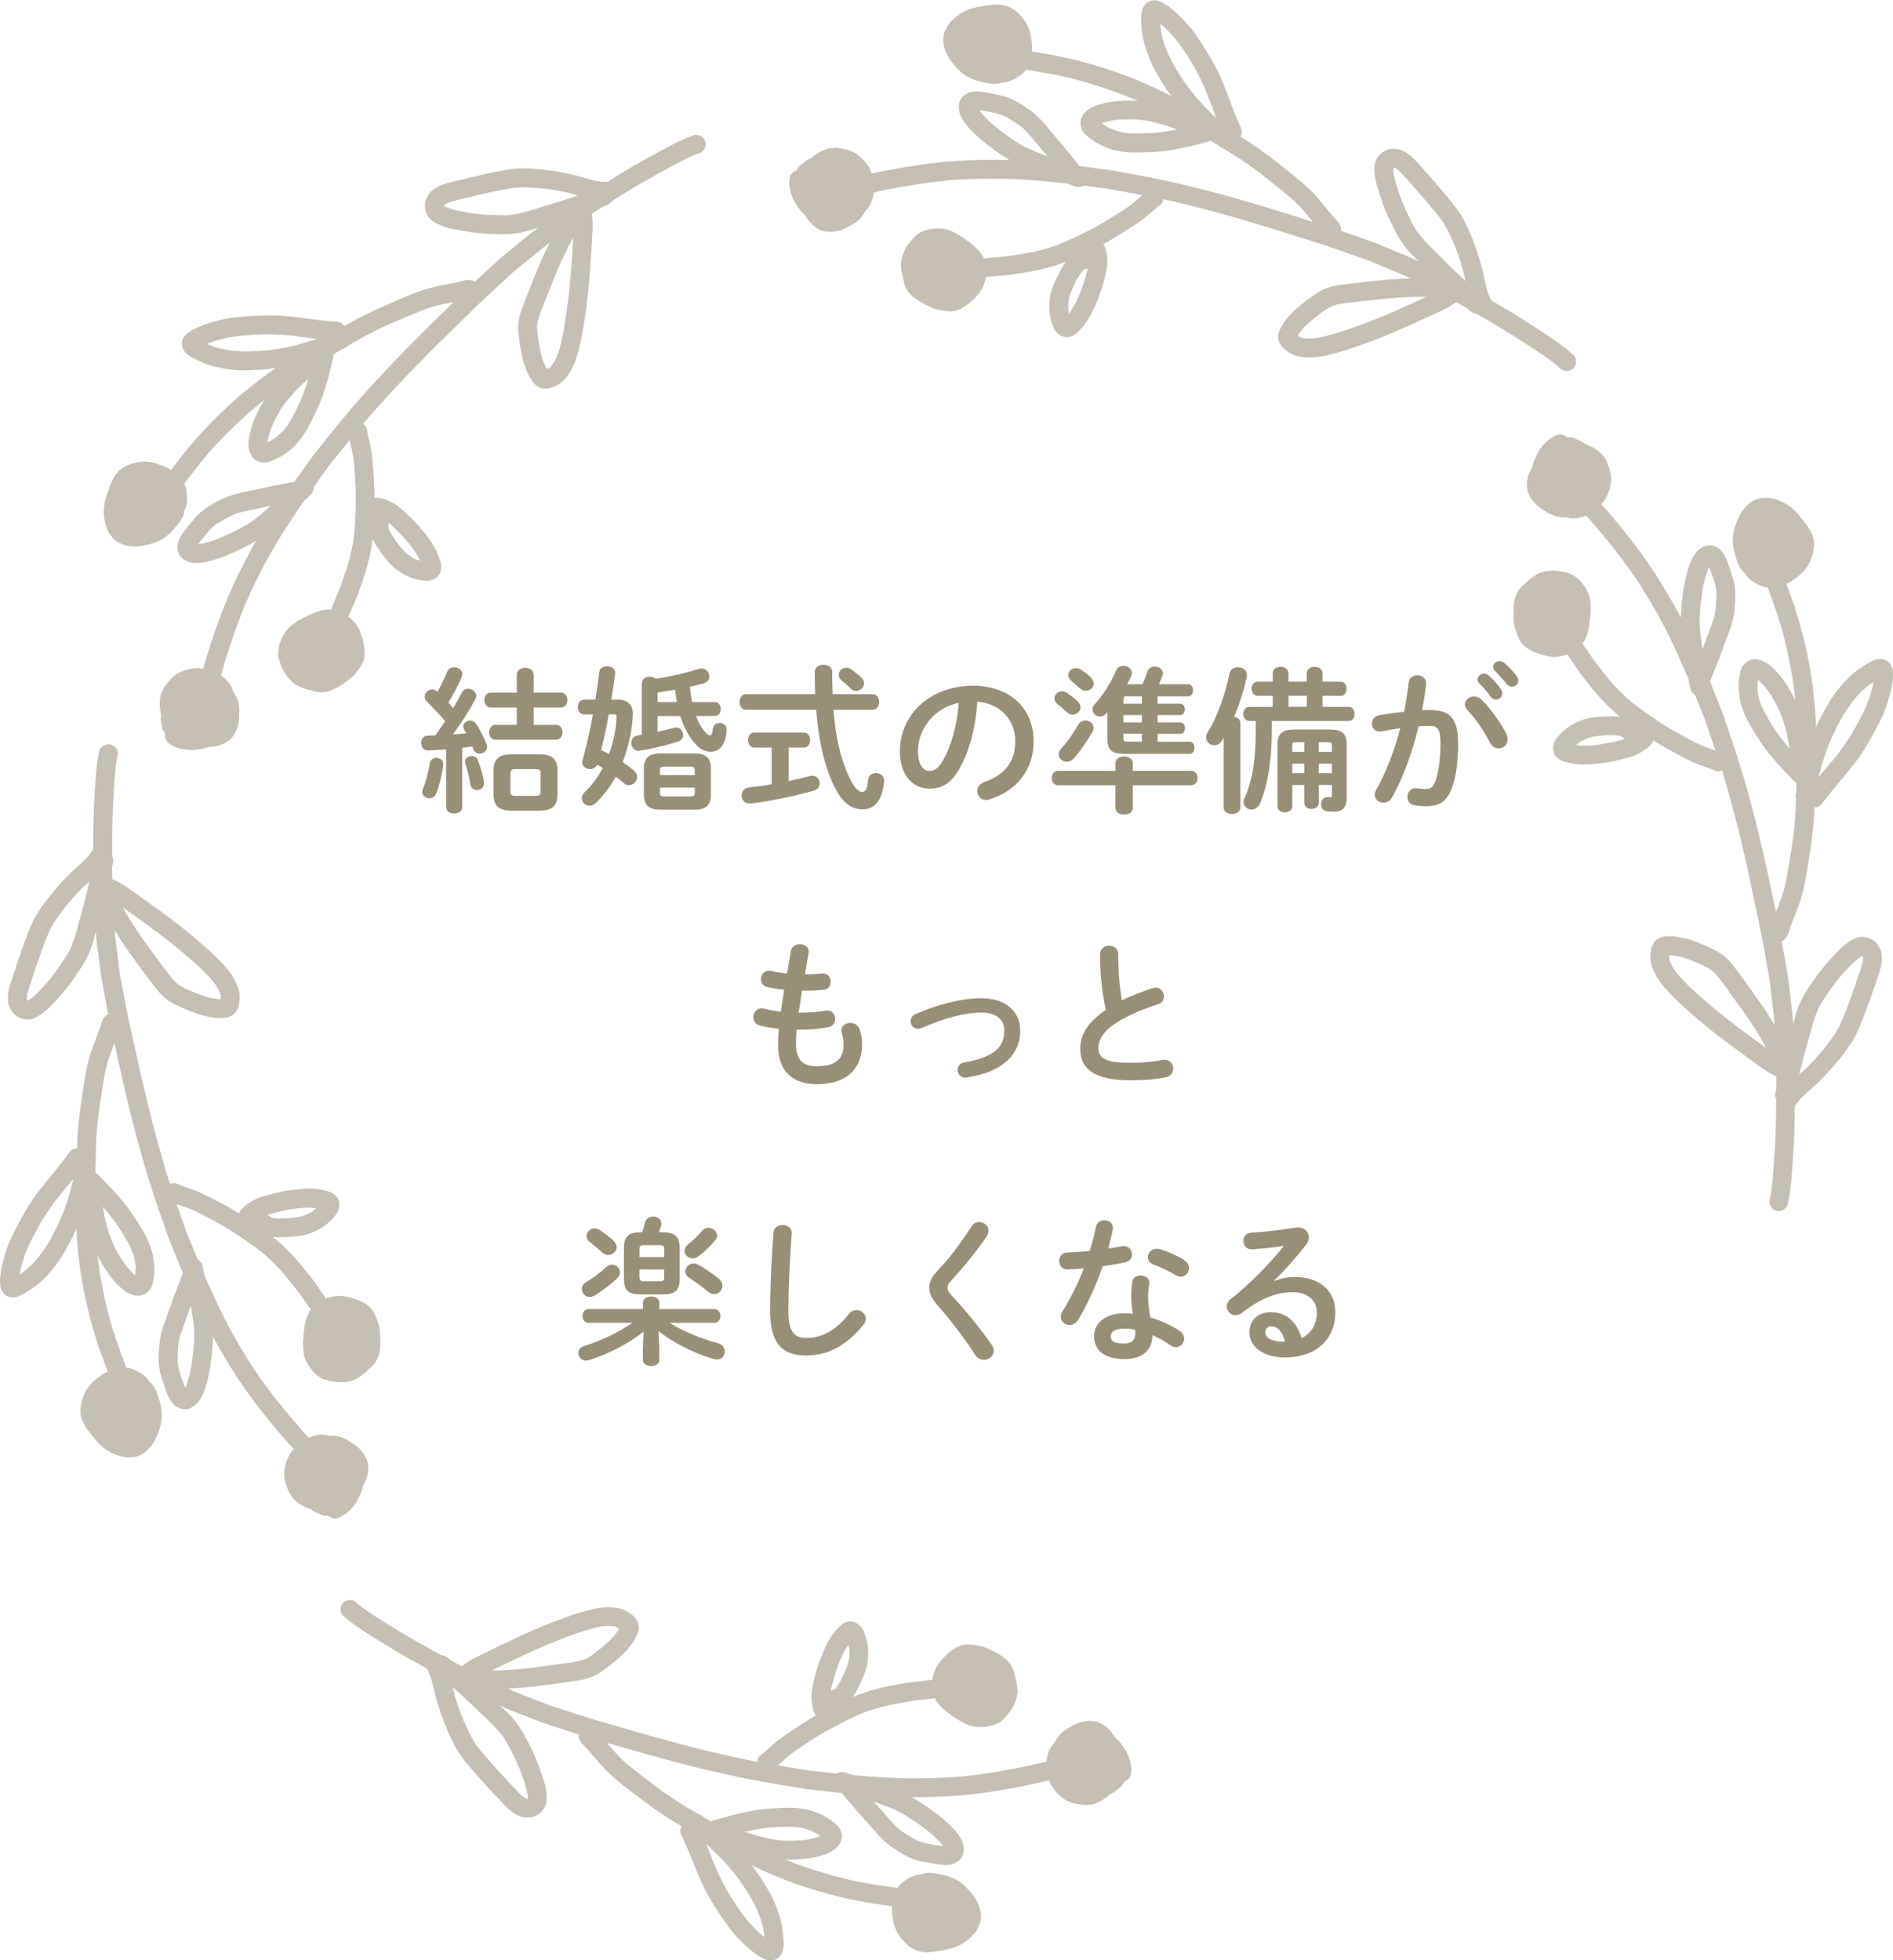 <?xml version="1.0" encoding="UTF-8"?>
<svg id="_レイヤー_2" data-name="レイヤー 2" xmlns="http://www.w3.org/2000/svg" xmlns:xlink="http://www.w3.org/1999/xlink" viewBox="0 0 553.41 573.21">
  <defs>
    <style>
      .cls-1 {
        clip-path: url(#clippath);
      }

      .cls-2 {
        fill: none;
      }

      .cls-2, .cls-3 {
        stroke-width: 0px;
      }

      .cls-4 {
        opacity: .57;
      }

      .cls-3 {
        fill: #988f77;
      }
    </style>
    <clipPath id="clippath">
      <rect class="cls-2" width="553.41" height="573.21"/>
    </clipPath>
  </defs>
  <g id="_レイヤー_1-2" data-name="レイヤー 1">
    <g>
      <g class="cls-4">
        <g class="cls-1">
          <path class="cls-3" d="m521.14,353.89c.6-.29,1.23-.88,1.41-1.53.54-2.07.83-4.16,1.04-6.29.18-1.95.36-3.93.48-5.9.14-2.17.27-4.34.38-6.52.11-1.98.14-3.96.19-5.96.03-1.4.03-2.8.05-4.2.01-.01.03-.02.04-.04.5-.81,1.09-1.54,1.71-2.25,1.19-1.2,2.45-2.29,3.72-3.42,1.43-1.25,2.74-2.58,4.03-3.96,2.71-2.92,5.21-6.01,7.36-9.37.49-.78.93-1.64,1.32-2.48.43-.88.81-1.77,1.16-2.68.75-1.9,1.48-3.83,2.19-5.74.71-1.9,1.35-3.83,2-5.75.62-1.84,1.35-3.69,1.74-5.59.21-1.09.2-2.15.1-3.25-.12-1.14-.73-2.16-1.4-3.08-.34-.46-.89-.83-1.38-1.14-.59-.38-1.22-.56-1.91-.7-2.12-.45-3.89.66-5.54,1.82-1.04.71-1.96,1.66-2.82,2.59-.75.8-1.52,1.61-2.27,2.43-.64.7-1.26,1.42-1.84,2.16-.58.74-1.2,1.45-1.73,2.22-.64.92-1.27,1.82-1.91,2.74-1.25,1.8-2.34,3.66-3.23,5.68-.79,1.85-1.3,3.81-1.84,5.75-.04-.82-.1-1.65-.14-2.47-.04-.54-.13-1.07-.19-1.61-.17-1.44-.34-2.88-.51-4.29-.14-1.28-.29-2.56-.45-3.83-.05-.49-.1-.98-.18-1.47-.41-2.31-.81-4.62-1.21-6.94-.22-1.22-.43-2.44-.65-3.66.08-.03.17-.02.25-.06.69-.33,1.1-.87,1.42-1.53.38-.82.61-1.7.92-2.55.34-.97.71-1.94,1.1-2.89.67-1.68,1.33-3.36,1.88-5.1,1.17-3.76,1.72-7.73,2.35-11.61.28-1.76.58-3.52.8-5.3.29-2.13.5-4.25.69-6.4.11-1.21.13-2.43.17-3.65.87,0,1.73-.36,2.26-1.11,2.15-2.98,4.53-5.75,6.9-8.56,1.21-1.44,2.38-2.91,3.49-4.41,1.18-1.57,2.2-3.29,3.19-4.96,1.03-1.77,2.01-3.58,2.94-5.39.87-1.68,1.68-3.41,2.28-5.22.62-1.9,1.21-3.82,1.56-5.8.14-.79.27-1.6.32-2.41.04-.82.04-1.63-.1-2.44-.19-1.18-1.05-2.37-2.2-2.8-2.21-.82-4.23.43-6.02,1.62-1.09.7-2.18,1.4-3.17,2.23-.98.83-1.9,1.74-2.76,2.69-1.03,1.14-2,2.34-2.92,3.57-.8,1.05-1.43,2.22-2.09,3.33-.73,1.26-1.41,2.53-2.1,3.81-.42.77-.74,1.59-1.12,2.39-.11-2.86-.3-5.72-.6-8.55-.11-1.07-.22-2.13-.33-3.2-.12-1.12-.34-2.23-.51-3.35-.27-1.92-.68-3.83-1.04-5.73-.35-1.78-.75-3.56-1.2-5.31-.53-2.06-1.06-4.11-1.69-6.13-.38-1.18-.71-2.38-1.12-3.55-.52-1.44-1.04-2.89-1.56-4.34-.21-.57-.4-1.15-.61-1.72.29-.14.6-.27.88-.42,1.07-.6,2.05-1.4,3.01-2.16,2.2-1.75,3.45-4.24,4.02-6.94.21-1.09.24-2.14.11-3.24-.06-.56-.3-1.11-.47-1.64-.18-.53-.49-1.01-.77-1.48-.65-1.08-1.4-2.09-2.19-3.06-.87-1.1-1.77-2.18-2.82-3.11-1.86-1.63-4.21-2.6-6.61-3.06-.53-.1-1.09-.06-1.63-.04-.65.01-1.19.07-1.8.25-1.34.4-2.47,1.2-3.45,2.17-.11.11-.22.22-.32.33-1.58,1.74-2.49,4.06-3.15,6.27-.74,2.53-.55,5.16.22,7.65.38,1.2.67,2.44,1.3,3.55.43.73.96,1.36,1.58,1.91.47.78,1.17,1.49,1.85,2,.94.72,1.97,1.27,3.07,1.71.54.22,1.13.31,1.72.36.9,2.54,1.8,5.08,2.71,7.61-.03-.11-.07-.21-.1-.32.43,1.37.86,2.73,1.28,4.1.48,1.5.81,3.07,1.2,4.6.79,3.09,1.34,6.24,1.94,9.37.5,2.57.77,5.16,1.04,7.75-.15-.33-.26-.67-.43-1-.9-1.75-1.96-3.47-3.09-5.09-.54-.78-1.15-1.47-1.78-2.17-1.1-1.19-2.22-2.33-3.66-3.08-1.02-.52-2.23-.9-3.4-.73-.6.1-1.07.28-1.58.58-.21.12-.41.25-.6.39-.24.27-.48.53-.73.8-.37.4-.55,1.01-.73,1.53-.19.57-.26,1.22-.36,1.83-.21,1.34-.29,2.75-.16,4.11.09.93.19,1.82.35,2.73.21,1.07.59,2.09.95,3.12.68,1.86,1.66,3.56,2.68,5.26,1.02,1.72,2.09,3.43,3.23,5.08.97,1.39,2.08,2.69,3.19,3.99,1.86,2.21,3.92,4.21,5.89,6.33.17.18.38.3.58.43-.03.94-.07,1.87-.11,2.8-.05.24-.1.49-.15.73-.05.29,0,.61.09.92-.04,1.13-.07,2.26-.13,3.39-.2,3.79-.56,7.56-1.17,11.31-.58,3.56-1.15,7.12-1.86,10.67-.55,2.17-1.26,4.28-2.08,6.35-.21.52-.41,1.03-.61,1.55-.83-3.97-1.66-7.93-2.52-11.89-.88-4.08-1.84-8.13-2.82-12.19-.94-4.01-2.07-7.97-3.13-11.95-.98-3.67-2.18-7.29-3.31-10.92-.59-1.92-1.28-3.81-1.92-5.71-.44-1.29-.88-2.57-1.31-3.86-.21-.6-.38-1.2-.62-1.79-1.22-3.11-2.46-6.22-3.68-9.32.18-.22.33-.47.43-.74.65-1.76,1.39-3.48,2.05-5.23.72-1.88,1.41-3.77,2.11-5.65,1.08-2.87,2.25-5.7,2.56-8.76.32-3.13.58-6.36-.36-9.41-.33-1.06-.67-2.15-1.03-3.21-.59-1.8-1.21-3.8-2.57-5.19-.82-.85-1.86-1.33-3.04-1.44-1.08-.09-2.25.4-3.1,1.05-.32.24-.61.51-.87.8-.81.89-1.35,1.96-1.84,3.08-.77,1.69-1.15,3.6-1.58,5.39-.41,1.75-.63,3.53-.85,5.31-.23,1.81-.37,3.65-.42,5.48-2.31-4.41-4.83-8.71-7.52-12.87-2.67-4.14-5.61-8.07-8.68-11.92-1.45-1.83-2.93-3.62-4.44-5.4-.85-1.01-1.73-1.98-2.63-2.95.01,0,.02-.02.03-.03.97-.87,1.53-2.05,2.02-3.24.42-1.06.69-2.25.84-3.4.09-.64-.03-1.37-.1-2.02-.09-.72-.32-1.42-.54-2.1-.19-.6-.41-1.17-.65-1.74-.26-.59-.67-1.12-1.04-1.64-.34-.5-.88-.98-1.33-1.34-.46-.38-.89-.67-1.4-.96-.85-.48-1.77-.88-2.71-1.18-.3-.36-.69-.65-1.14-.84-.48-.2-.95-.39-1.4-.59-.49-.21-.99-.45-1.52-.49-.34-.02-.67.02-1,.02-.8-.81-2.03-1.03-3.15-.59-1.39.55-2.62,1.5-3.65,2.63-.68.75-1.27,1.58-1.76,2.42-.12.21-.22.44-.33.66-.02.05-.04.09-.07.13-.54,1.06-.98,2.2-1.24,3.38-.01.06-.04.11-.06.17-.28.43-.49.91-.73,1.36-.24.46-.38.93-.5,1.43-.32,1.23-.4,2.4-.19,3.65.09.59.4,1.23.64,1.77.34.74.88,1.43,1.39,2.04.75.93,1.83,1.62,2.81,2.28.95.65,1.93,1.21,3.01,1.59,1.05.36,2.21.49,3.32.41.93.28,1.94.43,2.9.34,1.07-.11,2.09-.41,3.09-.81.83.88,1.65,1.77,2.44,2.69,1.67,1.95,3.28,3.94,4.89,5.93,2.97,3.72,5.82,7.55,8.42,11.53-.04-.07-.09-.15-.14-.22.11.17.22.35.33.52.02.03.03.05.05.08-.01-.02-.02-.03-.03-.05,4.1,6.47,7.8,13.23,10.91,20.24,1.03,2.33,2.08,4.65,3.09,6.98.18.95.34,1.9.55,2.84.18.83.71,1.49,1.4,1.89.54,1.38,1.09,2.75,1.62,4.12.48,1.2,1.02,2.41,1.43,3.64.98,2.85,1.95,5.7,2.91,8.55-.88-.33-1.76-.64-2.64-.96-1.23-.44-2.42-.98-3.58-1.56.21.11.41.21.62.33-.47-.24-.95-.5-1.42-.75-2.55-1.38-5.14-2.75-7.61-4.28-1.36-.85-2.7-1.76-4.02-2.66-2.63-1.8-5.18-3.64-7.55-5.75-1.97-1.84-3.86-3.82-5.54-5.93-1.08-1.39-2.17-2.77-3.25-4.14-.62-.77-1.15-1.62-1.7-2.42-.72-1.04-1.43-2.09-2.15-3.13,0-.02-.02-.03-.03-.05.75-.93,1.18-2.1,1.51-3.25.47-1.67.65-3.36.81-5.08.11-1.12.1-2.28.03-3.41-.11-2.4-1.25-4.56-2.81-6.35-.56-.65-1.25-1.23-1.97-1.73-1-.7-2.22-.93-3.39-1.2-2.34-.53-4.84-.41-7.05.53-.59.24-1.12.65-1.65,1.01-.47.31-.91.68-1.35,1.06-.31.25-.59.55-.85.86-.48.33-.92.71-1.3,1.13-.73.8-1.28,1.76-1.64,2.84-.4,1.19-.46,2.48-.52,3.71-.06,1.29.04,2.6.16,3.88.12,1.2.56,2.38.97,3.49.18.49.41.96.64,1.41.36.78.93,1.41,1.56,1.96.98.85,2.12,1.37,3.32,1.85,1.11.45,2.33.8,3.52,1.02,1.88.38,3.81.14,5.58-.56.72,1.09,1.46,2.17,2.2,3.26.54.78,1.07,1.56,1.61,2.34.39.59.89,1.14,1.33,1.7.74.94,1.47,1.89,2.22,2.82,1.18,1.5,2.48,2.9,3.81,4.26,1.32,1.36,2.73,2.62,4.19,3.83-1.21-.14-2.45-.12-3.64-.08-2.82.1-5.69.27-8.32,1.41-1.53.67-3,1.49-4.28,2.58-.59.53-1.14,1.08-1.67,1.66-.1.11-.2.22-.3.33-.53.63-.96,1.35-1.18,2.13-.19.66-.16,1.22-.1,1.89.04.45.43,1.39.75,1.7.26.25.51.48.77.72.5.3,1,.54,1.54.76.39.12.82.24,1.22.33.64.15,1.25.27,1.91.36,2.34.34,4.82.18,7.14-.09,1.91-.2,3.85-.56,5.73-.99,1.69-.4,3.35-.86,4.98-1.46.84-.33,1.64-.82,2.38-1.31.75-.51,1.44-1.03,2.07-1.68.38-.39.63-.8.79-1.28.03.02.05.04.08.05,3.03,1.88,6.2,3.59,9.37,5.23,1.22.63,2.44,1.22,3.72,1.71,1.62.64,3.29,1.09,4.86,1.86.6.3,1.44.2,2.05-.07.62,1.96,1.22,3.92,1.75,5.89,1.05,3.95,2.18,7.89,3.13,11.87.95,4.02,1.93,8.01,2.8,12.06.86,4.03,1.72,8.06,2.56,12.09.63,3.03,1.3,6.05,1.84,9.09.41,2.33.81,4.65,1.23,6.97.22,1.21.5,2.44.65,3.66.42,3.65.83,7.27,1.26,10.91.05.42.05.84.08,1.26.01.2.02.41.03.61-1.2-1.99-2.43-3.98-3.74-5.89-2.05-2.97-4.17-5.87-6.29-8.78-.69-.93-1.36-1.86-2.07-2.77-.79-1.03-1.69-1.9-2.66-2.76-1.07-.94-2.39-1.55-3.65-2.17-2.14-1.07-4.41-1.95-6.68-2.71-.99-.32-2.03-.51-3.06-.7-.46-.09-.94-.14-1.42-.19-.4-.03-.79-.02-1.19-.02-.86.03-1.88.04-2.69.43-.53.27-1.01.51-1.4.94-.07.07-.13.15-.19.24-.32.43-.55.88-.76,1.37-.23.53-.29,1.17-.39,1.73-.07.42-.09.83-.11,1.26-.02,1.05.12,2.01.48,3,.28.74.62,1.44.98,2.15,1.34,2.7,3.47,4.8,5.54,6.95,1.47,1.53,3.13,2.91,4.71,4.34,4.25,3.83,8.82,7.32,13.44,10.71,2.22,1.62,4.42,3.28,6.67,4.87.91.65,1.81,1.3,2.77,1.85.72.43,1.49.77,2.24,1.14,0,.85.03,1.69.03,2.54,0,.38-.01.75-.02,1.13-.06.26-.13.51-.19.77-.19.76-.26,1.42.09,2.14.01.03.04.05.05.07-.03,2.65-.05,5.29-.11,7.94-.1,3.55-.32,7.1-.55,10.65-.22,3.36-.45,6.76-1.08,10.07-.03.13-.07.26-.11.39-.2.75-.25,1.43.09,2.15.31.65.87,1.16,1.53,1.41.7.26,1.48.22,2.14-.09m-3.55-193.28c.06-.11.11-.21.17-.31-.05.11-.11.22-.17.33,0,0,0-.01,0-.02m-3.63,38.12s0,0,0,0c0,0,0,0,0,0m5.1,14.95c-.92-1.46-1.87-2.91-2.69-4.43-.47-.85-.99-1.71-1.35-2.62-.25-.65-.49-1.3-.72-1.96-.26-1.13-.42-2.26-.54-3.41,0-.81.06-1.62.17-2.42.11.08.21.16.32.24,1.07,1.05,2.07,2.19,2.94,3.42.47.72.93,1.46,1.35,2.22.39.69.78,1.35,1.13,2.04.7,1.37,1.22,2.78,1.69,4.22.81,2.62,1.38,5.28,1.79,7.98-1.44-1.72-2.84-3.44-4.1-5.28m14.65,6.52c.84-2.49,1.89-4.88,3.05-7.23.91-1.69,1.8-3.42,2.84-5.02.66-1,1.32-1.95,2.04-2.91.48-.64,1.03-1.24,1.56-1.84.75-.79,1.52-1.53,2.34-2.23.67-.56,1.39-1.05,2.12-1.53-.07.47-.16.95-.25,1.41-.38,1.48-.83,2.96-1.36,4.38-.63,1.68-1.4,3.29-2.23,4.89-1.07,1.93-2.1,3.89-3.31,5.75-1.27,1.95-2.59,3.85-4.06,5.66-1.38,1.7-2.85,3.34-4.24,5.05-.18.22-.37.45-.55.67.58-2.37,1.24-4.72,2.03-7.04m-36.86-37.61c-.05-2.43.19-4.9.48-7.31.22-1.72.49-3.43.86-5.12.38-1.49.82-2.96,1.45-4.38.5,1.11.87,2.29,1.26,3.45.11.35.21.7.32,1.06.32,1.02.5,2.02.58,3.07,0,1.16-.05,2.3-.14,3.45-.06,1.06-.19,2.13-.4,3.18-.51,1.82-1.23,3.59-1.9,5.38-.49,1.31-.98,2.61-1.45,3.93-.06.16-.12.32-.18.49-.35-2.39-.71-4.78-.87-7.19m-22.34,33.65c-3.37.9-6.87,1.59-10.36,1.77-1.15.01-2.28-.03-3.41-.17.36-.31.72-.6,1.11-.89.95-.56,1.93-1.01,2.97-1.38,1.61-.4,3.26-.49,4.93-.6-.12,0-.25,0-.37.01.14,0,.28,0,.42-.01.11,0,.22-.01.33-.02-.11,0-.21.02-.32.02,1.29-.04,2.55-.03,3.82.18.04.01.08.03.13.04.43.27.84.57,1.25.88-.16.06-.32.12-.48.17m54.38,86.91c.84-3.02,1.61-6.07,2.97-8.91.73-1.3,1.57-2.55,2.42-3.77.53-.78,1.04-1.57,1.61-2.31.64-.82,1.3-1.64,1.94-2.45.38-.48.81-.93,1.23-1.39.19-.2.38-.4.56-.61,1.27-1.36,2.53-2.7,4.05-3.8.25-.15.5-.28.76-.41.02,0,.04.01.05.02,0,0,.01.01.02.02.03.05.05.11.08.16.02.12.04.24.06.37-.01.46-.05.91-.12,1.36-.41,1.46-.94,2.89-1.42,4.34-.55,1.66-1.15,3.31-1.72,4.97-.57,1.64-1.2,3.24-1.82,4.86-.57,1.49-1.16,2.97-1.84,4.42-.4.74-.8,1.47-1.27,2.18-.58.91-1.26,1.79-1.91,2.66-.58.79-1.15,1.6-1.79,2.35-.65.77-1.32,1.53-2,2.28-.76.82-1.53,1.63-2.33,2.43-.76.78-1.61,1.49-2.44,2.2.43-1.68.82-3.37,1.27-5.03.55-1.97,1.1-3.94,1.64-5.93m-35.59-15.25c-1.33-1.38-2.73-2.72-3.81-4.3-.55-.92-1.05-1.87-1.45-2.86-.04-.18-.07-.36-.09-.54,0-.32.03-.63.07-.94.96.03,1.89.17,2.83.35,2.86.8,5.65,1.97,8.3,3.32.63.37,1.21.78,1.78,1.25,1.91,1.9,3.42,4.27,5,6.44,2.2,3.02,4.41,6.05,6.45,9.18-.03-.05-.06-.1-.09-.15.06.1.12.2.19.3.07.1.13.2.2.3-.04-.07-.09-.13-.13-.2,1.3,2.07,2.61,4.17,3.74,6.35-.26-.19-.53-.38-.79-.57-2.3-1.64-4.55-3.34-6.83-5.02-4.64-3.42-9.06-7.12-13.36-10.97-.68-.63-1.36-1.26-2-1.93"/>
          <path class="cls-3" d="m460.71,105.89c.04-.66-.16-1.51-.64-1.98-1.54-1.49-3.22-2.77-4.97-3.99-1.61-1.12-3.24-2.25-4.9-3.32-1.82-1.19-3.65-2.37-5.49-3.53-1.67-1.07-3.38-2.06-5.1-3.09-1.2-.72-2.42-1.4-3.63-2.11,0-.02,0-.03-.01-.05-.46-.83-.81-1.71-1.12-2.59-.47-1.63-.79-3.26-1.15-4.93-.39-1.86-.91-3.65-1.47-5.45-1.21-3.8-2.67-7.49-4.55-11.01-.43-.81-.97-1.62-1.51-2.36-.55-.8-1.14-1.58-1.77-2.33-1.28-1.59-2.61-3.17-3.93-4.73-1.3-1.55-2.68-3.05-4.02-4.56-1.3-1.45-2.55-2.99-4.01-4.26-.84-.72-1.77-1.23-2.78-1.68-1.06-.45-2.25-.42-3.37-.3-.57.07-1.17.37-1.67.64-.62.33-1.09.79-1.55,1.32-1.43,1.62-1.33,3.71-1.14,5.72.11,1.25.48,2.52.87,3.73.33,1.05.65,2.11,1,3.17.3.9.61,1.79.97,2.67.36.86.67,1.76,1.09,2.59.48,1.01.96,2,1.45,3.01.96,1.97,2.04,3.84,3.36,5.6,1.22,1.6,2.68,3.01,4.1,4.42-.74-.36-1.48-.72-2.22-1.09-.49-.23-1-.41-1.49-.63-1.34-.56-2.67-1.12-3.99-1.66-1.18-.5-2.38-1-3.55-1.49-.46-.2-.9-.4-1.37-.56-2.21-.78-4.43-1.57-6.64-2.35-1.17-.41-2.34-.82-3.51-1.23.02-.08.06-.16.07-.24.05-.76-.22-1.38-.64-1.98-.53-.73-1.18-1.37-1.77-2.05-.68-.78-1.34-1.57-1.98-2.37-1.13-1.41-2.28-2.81-3.52-4.14-2.7-2.86-5.89-5.3-8.96-7.75-1.4-1.11-2.78-2.23-4.23-3.3-1.72-1.3-3.46-2.52-5.24-3.74-1.01-.69-2.05-1.31-3.09-1.94.43-.76.54-1.68.14-2.52-1.54-3.34-2.78-6.78-4.07-10.21-.66-1.77-1.37-3.5-2.13-5.2-.79-1.8-1.79-3.53-2.75-5.21-1.04-1.76-2.13-3.51-3.25-5.21-1.04-1.58-2.14-3.14-3.43-4.55-1.35-1.48-2.72-2.93-4.28-4.21-.62-.51-1.26-1.02-1.94-1.46-.69-.44-1.4-.84-2.17-1.11-1.12-.42-2.58-.25-3.52.54-1.8,1.52-1.7,3.89-1.55,6.04.08,1.29.14,2.59.38,3.86.24,1.26.58,2.51.99,3.73.48,1.46,1.06,2.89,1.68,4.3.52,1.21,1.23,2.34,1.87,3.46.73,1.26,1.51,2.47,2.28,3.7.47.75,1.03,1.43,1.53,2.15-2.54-1.31-5.13-2.55-7.74-3.67-.99-.43-1.96-.85-2.95-1.28-1.04-.44-2.11-.8-3.17-1.2-1.81-.71-3.67-1.29-5.51-1.91-1.72-.57-3.47-1.1-5.21-1.56-2.06-.55-4.1-1.1-6.17-1.53-1.22-.25-2.42-.55-3.65-.77-1.51-.26-3.03-.51-4.54-.77-.6-.1-1.2-.21-1.8-.32.02-.33.06-.65.07-.97,0-1.23-.21-2.48-.4-3.68-.45-2.78-2-5.08-4.07-6.91-.84-.72-1.75-1.26-2.77-1.69-.51-.22-1.11-.29-1.66-.39-.55-.11-1.11-.07-1.67-.05-1.26.04-2.51.19-3.74.4-1.38.22-2.77.47-4.09.93-2.34.82-4.33,2.39-5.91,4.26-.35.42-.59.92-.84,1.4-.31.57-.53,1.07-.67,1.69-.31,1.36-.17,2.74.19,4.07.04.15.09.3.14.44.74,2.23,2.32,4.16,3.92,5.82,1.84,1.89,4.22,3.01,6.77,3.56,1.24.26,2.46.61,3.73.61.85-.01,1.66-.16,2.44-.43.91-.02,1.88-.28,2.65-.62,1.09-.47,2.08-1.1,3-1.84.46-.36.83-.83,1.16-1.32,2.65.46,5.31.92,7.96,1.38-.11-.02-.22-.05-.33-.07,1.4.3,2.8.6,4.2.9,1.55.32,3.07.8,4.6,1.21,3.08.83,6.09,1.89,9.11,2.91,2.48.83,4.88,1.86,7.26,2.9-.36-.03-.72-.1-1.08-.11-1.97-.08-3.98,0-5.95.2-.94.08-1.85.28-2.76.49-1.57.37-3.12.79-4.48,1.68-.96.64-1.88,1.5-2.3,2.61-.21.57-.28,1.06-.27,1.66,0,.24.02.48.04.71.11.34.23.68.34,1.03.17.52.61.98.97,1.39.4.44.94.82,1.42,1.21,1.07.84,2.26,1.6,3.5,2.16.85.38,1.68.73,2.55,1.03,1.04.34,2.11.52,3.19.7,1.96.32,3.92.3,5.9.25,2-.04,4.02-.13,6.01-.32,1.69-.16,3.37-.49,5.05-.82,2.84-.53,5.6-1.35,8.41-2.02.24-.06.45-.18.66-.29.8.49,1.59.98,2.39,1.47.19.16.37.33.56.49.23.19.53.29.84.37.96.59,1.93,1.17,2.89,1.78,3.2,2.03,6.31,4.2,9.28,6.57,2.82,2.26,5.64,4.5,8.39,6.86,1.62,1.55,3.11,3.2,4.51,4.93.35.43.7.86,1.05,1.29-3.87-1.23-7.73-2.45-11.6-3.65-3.99-1.24-7.99-2.39-12-3.53-3.95-1.15-7.95-2.11-11.95-3.14-3.68-.95-7.42-1.68-11.14-2.48-1.96-.43-3.95-.76-5.92-1.13-1.34-.25-2.68-.49-4.01-.75-.63-.11-1.24-.26-1.87-.34-3.31-.46-6.62-.91-9.93-1.37-.11-.27-.24-.52-.44-.74-1.21-1.43-2.34-2.92-3.55-4.36-1.28-1.54-2.59-3.08-3.89-4.61-1.97-2.35-3.86-4.75-6.37-6.53-2.57-1.82-5.26-3.62-8.38-4.31-1.09-.23-2.2-.47-3.3-.68-1.86-.37-3.91-.82-5.79-.32-1.14.3-2.07.97-2.75,1.94-.61.9-.76,2.16-.6,3.21.05.4.15.78.27,1.15.38,1.15,1.04,2.14,1.78,3.11,1.1,1.5,2.57,2.77,3.92,4.02,1.32,1.21,2.77,2.28,4.21,3.35,1.47,1.09,3,2.11,4.57,3.06-4.98-.15-9.96-.08-14.9.23-4.92.29-9.79.92-14.65,1.71-2.3.37-4.59.78-6.89,1.22-1.29.24-2.57.53-3.86.84,0-.01,0-.03,0-.04-.28-1.27-1.03-2.34-1.83-3.35-.72-.88-1.62-1.71-2.55-2.4-.51-.39-1.21-.65-1.81-.9-.67-.28-1.4-.42-2.1-.57-.62-.13-1.22-.22-1.84-.29-.64-.06-1.31.04-1.94.1-.61.05-1.28.29-1.82.5-.55.21-1.02.44-1.53.75-.84.51-1.63,1.11-2.36,1.78-.46.09-.9.28-1.3.58-.41.32-.81.63-1.21.93-.42.32-.88.64-1.17,1.08-.19.29-.32.59-.47.88-1.1.3-1.9,1.27-2.06,2.45-.2,1.48.02,3.02.5,4.47.32.96.75,1.88,1.24,2.72.12.21.28.41.41.61.03.04.05.08.08.12.66,1,1.44,1.93,2.33,2.74.04.04.07.09.12.13.24.46.55.87.83,1.3.28.44.62.79,1,1.14.91.88,1.9,1.52,3.09,1.96.55.21,1.27.26,1.86.31.81.07,1.67-.07,2.46-.21,1.18-.19,2.31-.79,3.36-1.32,1.03-.51,2-1.09,2.86-1.84.83-.74,1.51-1.68,1.98-2.68.7-.67,1.33-1.48,1.71-2.36.43-.99.67-2.02.81-3.09,1.17-.29,2.35-.56,3.54-.8,2.52-.5,5.04-.92,7.57-1.35,4.7-.76,9.43-1.36,14.18-1.67-.09,0-.17,0-.26.01.21-.01.41-.02.62-.03.03,0,.06,0,.1,0-.02,0-.04,0-.06,0,7.65-.39,15.35-.3,22.99.43,2.53.25,5.07.47,7.6.74.91.31,1.82.64,2.75.92.81.25,1.65.11,2.34-.29,1.46.2,2.93.4,4.39.61,1.28.17,2.6.29,3.87.54,2.96.55,5.92,1.11,8.88,1.66-.72.6-1.42,1.22-2.13,1.83-.99.86-2.04,1.63-3.12,2.35.2-.13.39-.25.59-.38-.44.29-.9.58-1.35.87-2.46,1.55-4.92,3.13-7.47,4.53-1.41.77-2.86,1.49-4.29,2.19-2.85,1.4-5.71,2.73-8.71,3.76-2.58.81-5.22,1.49-7.89,1.91-1.75.26-3.48.53-5.21.8-.98.16-1.97.21-2.95.29-1.26.11-2.52.22-3.78.34-.02,0-.04,0-.05,0-.44-1.11-1.25-2.07-2.09-2.91-1.22-1.23-2.61-2.21-4.03-3.2-.93-.65-1.94-1.2-2.96-1.7-2.14-1.08-4.59-1.15-6.92-.67-.84.17-1.69.48-2.47.86-1.1.53-1.9,1.48-2.7,2.36-1.61,1.78-2.74,4.01-3.01,6.4-.08.63.02,1.3.06,1.93.03.56.15,1.13.26,1.7.07.4.19.78.33,1.16.05.58.17,1.15.35,1.69.34,1.03.9,1.98,1.67,2.82.84.93,1.93,1.62,2.98,2.27,1.09.68,2.29,1.24,3.46,1.76,1.1.48,2.35.68,3.52.87.51.09,1.04.11,1.55.14.85.07,1.69-.12,2.48-.39,1.22-.43,2.23-1.18,3.24-1.98.93-.75,1.84-1.64,2.62-2.56,1.25-1.45,1.99-3.25,2.25-5.13,1.3-.09,2.61-.2,3.92-.32.94-.08,1.88-.17,2.83-.25.71-.05,1.43-.21,2.13-.33,1.18-.18,2.37-.36,3.54-.55,1.89-.29,3.74-.74,5.58-1.22,1.84-.48,3.62-1.09,5.39-1.77-.72.98-1.31,2.07-1.86,3.13-1.29,2.5-2.56,5.09-2.86,7.94-.16,1.66-.18,3.35.15,4.99.17.77.38,1.52.63,2.27.05.14.1.28.15.42.28.77.71,1.49,1.28,2.08.48.49.99.74,1.59,1.02.41.18,1.42.3,1.85.18.34-.1.67-.21,1-.32.51-.29.97-.61,1.42-.97.3-.28.61-.59.89-.9.45-.48.85-.96,1.25-1.49,1.44-1.87,2.52-4.1,3.43-6.27.76-1.77,1.41-3.63,1.95-5.48.48-1.67.89-3.34,1.18-5.06.13-.89.09-1.83.03-2.72-.07-.9-.19-1.76-.44-2.63-.15-.52-.39-.94-.72-1.32.03-.02.06-.03.09-.04,3.13-1.71,6.17-3.64,9.16-5.59,1.15-.75,2.26-1.53,3.32-2.4,1.35-1.1,2.56-2.33,4.01-3.32.56-.37.88-1.15.95-1.82,2.01.42,4.01.86,5.99,1.37,3.96,1.02,7.94,1.98,11.87,3.1,3.97,1.14,7.93,2.26,11.88,3.48,3.94,1.23,7.87,2.46,11.78,3.71,2.95.94,5.91,1.83,8.82,2.86,2.23.79,4.44,1.58,6.67,2.36,1.16.4,2.37.76,3.51,1.23,3.38,1.43,6.74,2.85,10.12,4.26.39.16.76.37,1.14.55.18.09.36.18.55.27-2.33.07-4.66.16-6.97.37-3.59.32-7.16.75-10.73,1.17-1.15.14-2.29.27-3.43.44-1.29.18-2.49.53-3.71.97-1.34.47-2.52,1.32-3.68,2.11-1.98,1.34-3.86,2.88-5.64,4.48-.77.71-1.44,1.52-2.11,2.32-.3.36-.58.75-.86,1.15-.22.33-.41.68-.6,1.03-.4.77-.89,1.66-.94,2.55-.03.59-.06,1.13.13,1.68.03.1.07.19.11.29.22.49.5.91.82,1.34.35.46.88.83,1.32,1.19.33.27.68.49,1.04.72.9.53,1.81.89,2.85,1.06.78.12,1.56.17,2.36.21,3.01.16,5.89-.66,8.77-1.42,2.05-.53,4.07-1.3,6.09-1.97,5.43-1.82,10.71-4.09,15.93-6.45,2.5-1.15,5.03-2.24,7.52-3.42,1.01-.47,2.02-.94,2.97-1.5.73-.42,1.41-.92,2.1-1.39.74.41,1.49.8,2.22,1.22.33.19.65.38.98.57.19.18.39.36.58.54.57.54,1.11.92,1.91.97.03,0,.06-.01.09,0,2.29,1.33,4.59,2.65,6.86,4,3.04,1.83,6.03,3.76,9.01,5.7,2.82,1.84,5.66,3.71,8.24,5.89.1.09.19.19.29.28.56.54,1.12.92,1.91.97.71.05,1.44-.19,1.99-.64.57-.48.91-1.18.97-1.91M290.61,14.05c-.06-.1-.13-.2-.19-.3.08.1.14.2.21.31,0,0-.01,0-.02,0m31.42,21.89s0,0,0,0c0,0,0,0,0,0h0Zm15.53,2.9c-1.72.09-3.45.2-5.18.17-.97-.01-1.98.02-2.95-.12-.69-.1-1.37-.21-2.05-.34-1.12-.33-2.17-.74-3.23-1.2-.71-.4-1.38-.85-2.03-1.34.12-.06.24-.11.37-.16,1.45-.42,2.92-.72,4.42-.88.86-.05,1.73-.09,2.59-.08.79,0,1.56-.01,2.34.02,1.53.06,3.02.3,4.51.6,2.68.58,5.28,1.39,7.83,2.36-2.21.41-4.39.78-6.61.98m12.87-9.56c-1.76-1.95-3.32-4.04-4.8-6.21-1.02-1.63-2.09-3.25-2.98-4.94-.55-1.06-1.04-2.11-1.53-3.21-.32-.73-.57-1.5-.83-2.27-.32-1.04-.59-2.07-.8-3.13-.16-.85-.24-1.73-.3-2.6.38.3.74.6,1.11.91,1.1,1.05,2.17,2.17,3.15,3.33,1.16,1.38,2.18,2.84,3.16,4.34,1.16,1.88,2.36,3.74,3.38,5.71,1.08,2.07,2.08,4.14,2.94,6.32.81,2.04,1.51,4.12,2.31,6.17.1.27.21.54.31.81-1.78-1.67-3.5-3.4-5.14-5.23m-50.87,13.63c-2.15-1.15-4.18-2.57-6.13-4.01-1.39-1.03-2.75-2.11-4.04-3.27-1.11-1.06-2.18-2.17-3.1-3.41,1.22.11,2.42.37,3.62.6.36.08.71.16,1.08.24,1.05.22,2.01.56,2.96,1,1.01.56,1.98,1.18,2.94,1.82.9.58,1.77,1.21,2.57,1.91,1.34,1.34,2.52,2.84,3.75,4.3.9,1.07,1.79,2.13,2.71,3.2.11.13.22.26.33.4-2.25-.87-4.51-1.73-6.69-2.77m18.34,35.99c-.87,3.38-1.99,6.77-3.55,9.89-.56,1.01-1.15,1.98-1.83,2.89-.09-.46-.17-.93-.23-1.4-.02-1.1.07-2.18.26-3.26.44-1.6,1.18-3.08,1.9-4.59-.06.11-.11.22-.17.33.06-.12.13-.25.19-.37.05-.1.1-.2.14-.3-.04.1-.09.19-.14.29.6-1.14,1.23-2.23,2.03-3.24.03-.03.06-.06.1-.09.45-.24.91-.46,1.38-.65-.03.17-.06.34-.09.51m102.41-4.69c-2.22-2.21-4.49-4.38-6.3-6.97-.78-1.27-1.45-2.62-2.1-3.96-.42-.85-.85-1.67-1.22-2.54-.39-.96-.79-1.93-1.18-2.9-.23-.56-.42-1.16-.61-1.75-.08-.26-.16-.53-.25-.79-.56-1.77-1.11-3.53-1.32-5.39,0-.29,0-.57.02-.86.01-.01.03-.03.04-.04,0,0,.02,0,.02,0,.06,0,.12,0,.18.01.12.04.24.08.35.13.39.24.76.49,1.12.78,1.07,1.08,2.05,2.24,3.08,3.36,1.17,1.3,2.32,2.63,3.48,3.94,1.14,1.3,2.23,2.64,3.34,3.97,1.02,1.23,2.02,2.46,2.94,3.78.45.71.88,1.42,1.28,2.17.51.95.94,1.98,1.38,2.97.4.9.83,1.79,1.17,2.72.35.95.68,1.9,1.01,2.86.34,1.07.67,2.13.98,3.22.31,1.05.51,2.13.71,3.21-1.26-1.2-2.53-2.37-3.76-3.58-1.45-1.45-2.89-2.89-4.36-4.35m-30.76,23.51c-1.85.49-3.71,1.04-5.61,1.21-1.07.02-2.15,0-3.21-.14-.18-.05-.34-.11-.51-.18-.27-.16-.53-.34-.79-.53.49-.82,1.08-1.56,1.69-2.29,2.1-2.1,4.49-3.95,6.96-5.6.63-.37,1.27-.67,1.96-.93,2.6-.73,5.4-.88,8.07-1.19,3.71-.43,7.44-.87,11.17-1.11-.06,0-.11,0-.17,0,.12,0,.23-.01.35-.02.12,0,.24-.02.36-.02-.08,0-.16.01-.24.02,2.44-.11,4.91-.22,7.37-.14-.3.14-.59.27-.89.41-2.56,1.19-5.14,2.32-7.73,3.48-5.26,2.36-10.65,4.4-16.12,6.25-.88.28-1.77.57-2.67.79"/>
          <path class="cls-3" d="m205.03,39.88c-.57-.35-1.41-.56-2.05-.37-2.04.66-3.96,1.54-5.86,2.51-1.74.9-3.51,1.8-5.23,2.76-1.9,1.04-3.81,2.1-5.7,3.18-1.73.97-3.41,2.01-5.12,3.04-1.2.72-2.37,1.48-3.57,2.21-.02,0-.03-.01-.05-.01-.95.01-1.89-.09-2.82-.23-1.65-.36-3.25-.84-4.89-1.3-1.82-.53-3.65-.92-5.5-1.27-3.92-.72-7.87-1.17-11.86-1.17-.92,0-1.89.1-2.8.22-.97.11-1.93.27-2.88.47-2.01.38-4.02.81-6.02,1.24-1.98.42-3.95.92-5.92,1.4-1.89.46-3.84.84-5.65,1.54-1.03.41-1.92.98-2.8,1.66-.9.72-1.43,1.78-1.85,2.83-.21.53-.22,1.2-.22,1.77,0,.7.18,1.33.43,1.99.76,2.03,2.65,2.92,4.51,3.7,1.16.49,2.45.76,3.7.99,1.08.2,2.17.42,3.27.61.93.16,1.87.3,2.81.4.93.09,1.87.23,2.8.26,1.12.05,2.22.09,3.33.14,2.19.09,4.35,0,6.52-.34,1.98-.32,3.91-.95,5.83-1.54-.67.48-1.34.96-2.01,1.45-.43.32-.83.69-1.26,1.02-1.12.92-2.24,1.83-3.35,2.74-1,.8-2,1.62-2.99,2.43-.39.31-.78.61-1.14.94-1.73,1.58-3.46,3.17-5.2,4.75-.91.84-1.83,1.68-2.74,2.52-.07-.05-.11-.13-.18-.18-.65-.4-1.32-.46-2.05-.37-.9.12-1.76.4-2.64.6-1,.24-2.02.44-3.03.63-1.78.34-3.55.69-5.31,1.16-3.8,1.04-7.44,2.7-11.05,4.26-1.64.71-3.28,1.41-4.9,2.18-1.95.91-3.85,1.86-5.76,2.86-1.08.56-2.12,1.2-3.17,1.82-.47-.73-1.23-1.27-2.16-1.31-3.67-.21-7.29-.73-10.93-1.21-1.87-.25-3.73-.44-5.59-.57-1.96-.15-3.96-.08-5.89-.02-2.04.09-4.1.23-6.13.42-1.88.17-3.78.41-5.62.88-1.94.5-3.87,1.03-5.73,1.8-.74.31-1.49.63-2.2,1.02-.71.4-1.4.84-2.01,1.39-.9.79-1.44,2.16-1.18,3.36.49,2.3,2.64,3.33,4.6,4.21,1.18.54,2.35,1.09,3.58,1.48,1.23.38,2.49.66,3.76.88,1.52.26,3.05.43,4.58.54,1.31.11,2.64.02,3.93-.03,1.45-.05,2.89-.17,4.34-.27.88-.06,1.74-.23,2.62-.34-2.35,1.63-4.66,3.33-6.88,5.1-.85.67-1.67,1.33-2.52,2-.88.71-1.7,1.49-2.55,2.23-1.47,1.26-2.86,2.63-4.27,3.96-1.31,1.25-2.6,2.54-3.83,3.86-1.45,1.56-2.9,3.11-4.26,4.72-.79.96-1.62,1.88-2.39,2.86-.94,1.21-1.88,2.44-2.82,3.65-.37.48-.75.96-1.12,1.44-.28-.17-.55-.36-.83-.52-1.08-.58-2.28-.98-3.44-1.38-2.66-.91-5.42-.63-8.01.34-1.03.41-1.93.95-2.79,1.65-.44.35-.77.85-1.13,1.28-.35.44-.59.95-.83,1.45-.56,1.13-1.01,2.31-1.4,3.49-.46,1.32-.88,2.66-1.1,4.04-.38,2.45.07,4.95.98,7.22.2.5.54.95.84,1.4.36.54.69.97,1.18,1.39,1.05.91,2.33,1.44,3.68,1.74.15.03.3.06.45.09,2.31.4,4.76-.09,6.98-.72,2.53-.73,4.64-2.31,6.33-4.3.81-.97,1.7-1.88,2.3-3.01.39-.75.63-1.54.76-2.36.4-.81.63-1.79.7-2.63.1-1.18,0-2.35-.21-3.51-.1-.58-.34-1.12-.62-1.64,1.65-2.13,3.31-4.25,4.96-6.37-.07.08-.14.17-.22.25.92-1.1,1.85-2.19,2.77-3.29,1.01-1.21,2.15-2.33,3.23-3.49,2.18-2.33,4.54-4.49,6.85-6.67,1.9-1.8,3.94-3.42,5.98-5.04-.19.3-.43.58-.61.9-.99,1.7-1.88,3.52-2.63,5.34-.37.87-.62,1.76-.87,2.67-.41,1.56-.77,3.12-.63,4.74.11,1.14.44,2.36,1.22,3.26.4.45.8.75,1.34,1.02.21.11.43.21.65.3.36.06.71.12,1.06.18.54.09,1.15-.08,1.68-.21.58-.15,1.17-.44,1.74-.68,1.25-.54,2.48-1.24,3.55-2.07.74-.57,1.44-1.14,2.11-1.77.79-.76,1.45-1.62,2.12-2.48,1.21-1.57,2.1-3.32,2.99-5.09.91-1.78,1.77-3.61,2.55-5.46.65-1.57,1.15-3.2,1.65-4.84.87-2.75,1.44-5.58,2.17-8.37.06-.24.05-.48.05-.72.8-.48,1.61-.95,2.42-1.42.23-.09.47-.17.7-.26.28-.11.51-.34.72-.57.98-.57,1.95-1.15,2.92-1.71,3.3-1.87,6.68-3.59,10.16-5.1,3.32-1.42,6.62-2.86,10-4.17,2.13-.7,4.28-1.24,6.48-1.66.55-.1,1.09-.21,1.64-.32-2.9,2.83-5.8,5.67-8.68,8.52-2.97,2.93-5.87,5.92-8.76,8.93-2.87,2.95-5.61,6.03-8.39,9.06-2.57,2.8-4.98,5.75-7.43,8.66-1.3,1.53-2.52,3.13-3.79,4.69-.85,1.06-1.69,2.13-2.55,3.18-.39.5-.81.97-1.18,1.49-1.96,2.7-3.92,5.41-5.88,8.12-.28-.03-.57-.03-.86.04-1.83.4-3.68.69-5.51,1.08-1.97.4-3.94.84-5.9,1.26-3,.64-6.01,1.17-8.76,2.55-2.81,1.41-5.67,2.93-7.74,5.36-.72.85-1.45,1.72-2.15,2.59-1.2,1.47-2.56,3.06-3,4.96-.27,1.15-.12,2.29.42,3.34.51.96,1.55,1.68,2.55,2.04.38.14.76.24,1.14.3,1.19.21,2.38.09,3.58-.1,1.84-.27,3.65-.96,5.39-1.57,1.69-.6,3.32-1.37,4.94-2.14,1.65-.78,3.28-1.65,4.85-2.59-2.47,4.32-4.75,8.76-6.81,13.26-2.05,4.48-3.8,9.07-5.39,13.73-.76,2.2-1.48,4.42-2.17,6.65-.39,1.26-.74,2.52-1.07,3.8-.01,0-.02,0-.04-.01-1.25-.35-2.55-.19-3.82.04-1.12.22-2.27.63-3.32,1.12-.59.26-1.14.77-1.65,1.18-.56.46-1.02,1.03-1.48,1.58-.4.48-.77.98-1.12,1.49-.36.54-.58,1.17-.83,1.76-.24.56-.35,1.27-.42,1.84-.07.59-.09,1.11-.06,1.7.05.98.21,1.96.46,2.92-.14.45-.18.93-.1,1.42.09.51.18,1.01.25,1.5.08.53.15,1.08.41,1.54.16.3.37.56.56.83-.26,1.11.22,2.27,1.19,2.97,1.21.88,2.67,1.41,4.18,1.66,1,.17,2.02.23,2.99.18.24-.01.49-.05.73-.08.05,0,.1,0,.15-.02,1.19-.11,2.38-.36,3.52-.77.05-.02.12-.02.17-.04.52,0,1.03-.07,1.54-.12.52-.04.99-.18,1.47-.34,1.21-.39,2.24-.96,3.19-1.8.45-.39.83-1,1.15-1.5.44-.68.73-1.51.98-2.27.38-1.13.39-2.42.42-3.59.04-1.15-.02-2.28-.28-3.39-.26-1.08-.78-2.12-1.43-3.02-.26-.93-.68-1.87-1.27-2.62-.67-.84-1.47-1.55-2.35-2.17.3-1.17.61-2.34.95-3.5.74-2.45,1.56-4.88,2.37-7.31,1.54-4.5,3.24-8.96,5.2-13.3-.04.08-.08.16-.12.23.09-.19.18-.37.26-.56.01-.03.03-.06.04-.09l-.02.05c3.25-6.94,6.96-13.69,11.2-20.08,1.41-2.12,2.8-4.25,4.23-6.36.7-.66,1.42-1.31,2.1-1.99.6-.6.88-1.4.84-2.2.87-1.2,1.74-2.39,2.6-3.59.75-1.05,1.48-2.15,2.3-3.17,1.88-2.35,3.76-4.7,5.65-7.05.19.92.41,1.83.61,2.74.29,1.28.48,2.56.61,3.85-.02-.24-.04-.46-.05-.7.05.53.09,1.06.14,1.6.21,2.9.44,5.81.48,8.72.01,1.61-.03,3.22-.09,4.82-.1,3.18-.28,6.32-.79,9.46-.49,2.66-1.14,5.31-2.02,7.87-.59,1.66-1.17,3.32-1.75,4.97-.32.94-.74,1.84-1.13,2.74-.49,1.17-.99,2.33-1.48,3.5,0,.02-.02.03-.02.05-1.19-.13-2.41.13-3.55.48-1.66.5-3.18,1.26-4.72,2.05-1.01.51-1.98,1.15-2.89,1.81-1.96,1.39-3.17,3.51-3.84,5.79-.24.82-.37,1.72-.4,2.59-.05,1.22.41,2.38.81,3.5.81,2.25,2.25,4.3,4.24,5.66.52.37,1.15.59,1.74.85.51.23,1.07.4,1.62.57.38.13.78.2,1.18.26.54.23,1.09.39,1.66.49,1.07.18,2.17.13,3.28-.14,1.22-.3,2.34-.94,3.41-1.56,1.12-.64,2.17-1.43,3.18-2.22.95-.74,1.7-1.75,2.42-2.69.32-.41.59-.86.85-1.3.46-.72.69-1.55.82-2.37.19-1.28.01-2.52-.22-3.79-.22-1.18-.58-2.39-1.03-3.52-.69-1.79-1.93-3.29-3.47-4.4.54-1.19,1.05-2.4,1.57-3.6.37-.87.74-1.74,1.11-2.61.29-.65.48-1.36.72-2.04.4-1.13.8-2.26,1.18-3.39.63-1.8,1.11-3.65,1.55-5.5.44-1.85.74-3.71.97-5.59.53,1.1,1.21,2.13,1.89,3.12,1.6,2.32,3.29,4.65,5.67,6.26,1.39.92,2.87,1.73,4.48,2.22.76.22,1.52.38,2.3.52.15.03.29.05.44.07.81.11,1.65.08,2.43-.15.66-.19,1.11-.52,1.65-.93.35-.27.94-1.11,1.03-1.55.07-.35.13-.69.19-1.03-.02-.59-.08-1.14-.19-1.71-.11-.4-.24-.81-.38-1.2-.21-.62-.45-1.2-.73-1.8-.97-2.15-2.44-4.16-3.92-5.97-1.2-1.51-2.54-2.95-3.92-4.29-1.25-1.21-2.53-2.36-3.91-3.42-.73-.53-1.57-.94-2.39-1.3-.83-.36-1.64-.66-2.53-.84-.53-.11-1.02-.1-1.5.02,0-.03,0-.07,0-.1-.04-3.57-.31-7.16-.62-10.71-.12-1.37-.28-2.71-.55-4.06-.33-1.71-.85-3.36-1.05-5.1-.07-.67-.6-1.32-1.16-1.69,1.32-1.57,2.64-3.14,4.03-4.64,2.77-3.01,5.48-6.08,8.33-9.02,2.88-2.96,5.72-5.93,8.66-8.84,2.94-2.9,5.87-5.79,8.82-8.65,2.21-2.16,4.4-4.35,6.67-6.44,1.75-1.6,3.48-3.18,5.22-4.78.9-.84,1.79-1.74,2.74-2.52,2.85-2.31,5.68-4.61,8.52-6.92.32-.27.68-.49,1.02-.74.16-.12.33-.24.5-.36-1.03,2.09-2.05,4.19-2.96,6.32-1.4,3.32-2.71,6.67-4.02,10.02-.42,1.08-.84,2.15-1.23,3.23-.44,1.22-.7,2.45-.89,3.73-.21,1.41-.02,2.84.13,4.24.25,2.38.73,4.77,1.3,7.08.26,1.01.67,1.98,1.05,2.95.17.44.39.87.61,1.3.19.35.41.68.63,1.01.49.71,1.04,1.57,1.81,2.03.51.3.97.58,1.54.68.1.02.2.03.31.03.53.03,1.04-.01,1.56-.09.57-.09,1.15-.39,1.67-.6.39-.17.75-.37,1.12-.58.9-.54,1.63-1.18,2.27-2.02.47-.64.88-1.29,1.29-1.98,1.55-2.58,2.19-5.51,2.88-8.41.5-2.06.77-4.2,1.13-6.3.94-5.65,1.43-11.37,1.8-17.09.17-2.74.39-5.49.52-8.24.06-1.11.12-2.23.08-3.33-.03-.84-.15-1.67-.24-2.51.71-.46,1.4-.94,2.12-1.39.32-.2.64-.39.96-.59.25-.09.5-.17.75-.26.74-.25,1.33-.54,1.76-1.23.02-.02.02-.06.03-.08,2.25-1.4,4.49-2.8,6.76-4.17,3.04-1.83,6.16-3.55,9.27-5.26,2.95-1.62,5.94-3.26,9.07-4.5.13-.04.25-.08.38-.12.74-.24,1.34-.56,1.76-1.23.38-.61.51-1.36.37-2.05-.15-.73-.61-1.36-1.23-1.76M43.97,146.79c-.12,0-.24.02-.36.03.12-.02.25-.03.37-.04,0,0,0,0-.01.01m34.1-17.43s0,0,0,0c0,0,0,0,0,0h0Zm9.86-12.34c-.74,1.56-1.45,3.14-2.29,4.65-.47.85-.91,1.75-1.49,2.55-.41.56-.83,1.11-1.26,1.65-.81.83-1.68,1.57-2.58,2.29-.68.44-1.4.82-2.14,1.16,0-.13.02-.27.04-.4.31-1.47.74-2.92,1.3-4.32.36-.78.74-1.57,1.14-2.33.37-.7.72-1.38,1.11-2.06.78-1.32,1.69-2.52,2.65-3.69,1.77-2.09,3.71-4,5.77-5.8-.68,2.14-1.37,4.24-2.25,6.3m-2.38-15.86c-2.55.63-5.13,1.03-7.74,1.32-1.92.14-3.85.32-5.76.3-1.19-.02-2.35-.07-3.55-.16-.79-.06-1.6-.2-2.39-.33-1.07-.21-2.1-.46-3.14-.77-.83-.26-1.64-.61-2.43-.96.44-.19.88-.38,1.33-.55,1.45-.48,2.94-.89,4.42-1.21,1.76-.37,3.53-.59,5.32-.75,2.2-.14,4.41-.32,6.63-.3,2.33.02,4.64.11,6.95.38,2.18.24,4.35.6,6.54.86.29.04.57.07.86.1-2.31.79-4.65,1.49-7.03,2.07m-11.9,51.3c-2.03,1.35-4.23,2.48-6.42,3.52-1.56.74-3.16,1.43-4.78,2.03-1.46.48-2.94.9-4.47,1.13.67-1.02,1.46-1.96,2.23-2.91.24-.28.47-.56.72-.84.69-.82,1.44-1.51,2.28-2.14.97-.63,1.97-1.19,2.99-1.74.93-.52,1.9-.99,2.89-1.37,1.81-.55,3.69-.89,5.56-1.29,1.36-.29,2.73-.58,4.09-.89.17-.04.34-.07.51-.11-1.83,1.58-3.65,3.17-5.59,4.6m40.38.74c2.57,2.35,5.03,4.94,7.06,7.79.63.97,1.2,1.94,1.69,2.97-.45-.13-.9-.29-1.35-.46-.98-.5-1.89-1.08-2.76-1.77-1.21-1.14-2.17-2.49-3.16-3.83.07.1.14.2.21.31-.08-.11-.16-.23-.24-.35-.07-.09-.13-.18-.2-.27.07.08.13.17.19.26-.72-1.07-1.39-2.14-1.9-3.31-.01-.04-.02-.09-.04-.13,0-.51.03-1.02.07-1.53.14.1.27.21.41.32m44.04-92.58c-3,.92-5.98,1.9-9.12,2.28-1.49.09-2.99.04-4.48-.01-.94-.03-1.88-.03-2.81-.12-1.03-.1-2.08-.21-3.11-.32-.6-.06-1.22-.18-1.83-.29-.27-.06-.54-.11-.81-.15-1.82-.34-3.64-.68-5.38-1.37-.26-.13-.51-.27-.75-.42,0-.02-.01-.04-.01-.06,0,0,0-.01,0-.02.03-.05.06-.1.1-.15.09-.09.18-.17.28-.25.39-.24.79-.44,1.21-.62,1.45-.44,2.94-.76,4.42-1.14,1.69-.42,3.41-.81,5.11-1.22,1.69-.4,3.38-.73,5.08-1.08,1.56-.32,3.12-.62,4.72-.82.84-.06,1.67-.11,2.52-.11,1.08,0,2.19.1,3.27.18.98.07,1.97.11,2.95.25,1,.13,2,.29,3,.46,1.1.2,2.2.41,3.3.65,1.07.23,2.12.55,3.17.88-1.65.55-3.28,1.12-4.93,1.64-1.96.6-3.91,1.19-5.89,1.8m6.27,38.2c-.44,1.86-.83,3.77-1.58,5.52-.48.96-1.01,1.9-1.63,2.76-.13.13-.26.25-.4.37-.27.16-.55.31-.83.45-.49-.82-.87-1.69-1.23-2.58-.86-2.84-1.37-5.82-1.67-8.78-.03-.73,0-1.44.1-2.17.58-2.64,1.76-5.18,2.74-7.68,1.37-3.48,2.73-6.97,4.27-10.38-.02.05-.05.1-.08.15.05-.11.1-.21.15-.32.05-.11.1-.22.15-.33-.03.07-.06.15-.1.22,1.05-2.21,2.12-4.44,3.34-6.57-.02.33-.04.65-.06.98-.15,2.82-.37,5.63-.57,8.46-.39,5.75-1.13,11.47-2.07,17.16-.17.91-.33,1.83-.55,2.73"/>
          <path class="cls-3" d="m30.47,217.9c-.59.3-1.22.9-1.4,1.55-.52,2.08-.78,4.17-.96,6.3-.16,1.96-.32,3.93-.42,5.9-.12,2.17-.22,4.34-.31,6.52-.09,1.98-.09,3.96-.12,5.96-.02,1.4,0,2.8,0,4.2,0,.01-.03.02-.04.04-.49.81-1.08,1.56-1.68,2.27-1.17,1.22-2.43,2.32-3.68,3.47-1.41,1.27-2.71,2.61-3.98,4-2.68,2.95-5.15,6.07-7.25,9.45-.48.78-.91,1.65-1.29,2.49-.42.88-.79,1.78-1.13,2.7-.73,1.91-1.43,3.84-2.13,5.77-.69,1.9-1.3,3.85-1.93,5.77-.6,1.85-1.31,3.7-1.68,5.61-.2,1.09-.18,2.15-.06,3.25.14,1.14.76,2.16,1.43,3.06.34.46.9.82,1.39,1.12.59.37,1.23.55,1.92.68,2.12.43,3.88-.71,5.52-1.88,1.03-.72,1.94-1.68,2.79-2.62.74-.81,1.5-1.62,2.24-2.45.63-.71,1.24-1.43,1.82-2.18.57-.75,1.19-1.47,1.7-2.24.63-.92,1.25-1.84,1.88-2.76,1.23-1.81,2.3-3.69,3.16-5.72.77-1.86,1.26-3.83,1.77-5.77.05.82.11,1.64.17,2.47.04.54.15,1.07.21,1.61.19,1.44.37,2.87.56,4.29.16,1.28.32,2.56.49,3.82.06.5.11.98.2,1.47.43,2.31.86,4.61,1.29,6.92.23,1.22.46,2.44.7,3.65-.08.03-.17.03-.25.06-.68.34-1.09.88-1.4,1.55-.37.83-.59,1.71-.89,2.56-.33.98-.69,1.95-1.06,2.9-.65,1.69-1.29,3.38-1.82,5.12-1.12,3.78-1.63,7.75-2.22,11.63-.26,1.77-.54,3.53-.74,5.31-.26,2.14-.45,4.26-.61,6.4-.09,1.21-.1,2.43-.13,3.65-.87.01-1.73.38-2.25,1.14-2.12,3.01-4.47,5.8-6.8,8.64-1.2,1.46-2.34,2.94-3.44,4.45-1.16,1.59-2.16,3.32-3.13,4.99-1.01,1.78-1.97,3.6-2.88,5.43-.85,1.69-1.64,3.43-2.22,5.24-.6,1.91-1.17,3.83-1.49,5.81-.13.79-.25,1.6-.3,2.41-.03.82-.03,1.63.12,2.44.2,1.18,1.08,2.36,2.23,2.77,2.22.8,4.22-.48,6-1.69,1.08-.71,2.17-1.42,3.15-2.26.97-.85,1.88-1.76,2.73-2.72,1.02-1.15,1.97-2.37,2.88-3.61.78-1.05,1.41-2.23,2.05-3.35.72-1.27,1.38-2.55,2.06-3.83.41-.78.72-1.6,1.09-2.4.14,2.86.37,5.71.7,8.54.12,1.07.25,2.12.37,3.2.14,1.12.37,2.23.55,3.34.3,1.92.72,3.82,1.11,5.72.37,1.77.79,3.55,1.26,5.3.56,2.06,1.11,4.1,1.76,6.11.4,1.18.74,2.37,1.17,3.54.53,1.43,1.08,2.88,1.61,4.32.21.57.42,1.14.63,1.72-.29.14-.6.27-.87.43-1.07.61-2.04,1.42-2.99,2.19-2.18,1.78-3.4,4.27-3.94,6.99-.2,1.09-.21,2.14-.07,3.24.06.56.31,1.1.49,1.63.18.53.5,1,.79,1.47.66,1.07,1.43,2.08,2.23,3.04.88,1.09,1.8,2.16,2.85,3.07,1.88,1.61,4.24,2.55,6.64,2.98.54.09,1.09.05,1.63.03.65-.02,1.19-.08,1.8-.27,1.33-.41,2.46-1.22,3.43-2.21.11-.11.21-.22.32-.34,1.56-1.76,2.44-4.09,3.07-6.31.72-2.54.49-5.16-.31-7.64-.4-1.2-.7-2.43-1.34-3.54-.44-.73-.97-1.35-1.6-1.89-.47-.77-1.19-1.48-1.87-1.98-.95-.71-1.99-1.25-3.09-1.67-.55-.22-1.13-.3-1.73-.34-.93-2.53-1.86-5.06-2.79-7.58.03.11.07.21.1.32-.44-1.36-.89-2.72-1.33-4.08-.49-1.5-.84-3.06-1.26-4.58-.82-3.08-1.41-6.22-2.05-9.34-.53-2.56-.83-5.15-1.13-7.74.16.33.27.67.44.99.92,1.74,2,3.45,3.15,5.05.55.77,1.17,1.46,1.81,2.15,1.11,1.18,2.24,2.3,3.69,3.03,1.03.51,2.24.88,3.41.69.6-.11,1.06-.29,1.57-.6.21-.12.4-.26.6-.39.24-.27.48-.54.72-.81.36-.41.54-1.02.71-1.54.18-.57.24-1.23.34-1.83.2-1.35.26-2.76.12-4.11-.1-.93-.21-1.82-.38-2.73-.23-1.07-.61-2.08-.99-3.11-.7-1.85-1.7-3.54-2.74-5.23-1.04-1.71-2.13-3.41-3.29-5.04-.99-1.38-2.11-2.67-3.24-3.96-1.88-2.19-3.97-4.17-5.96-6.26-.17-.18-.38-.29-.58-.42.02-.93.05-1.87.07-2.8.04-.24.1-.49.14-.73.05-.3-.02-.61-.1-.92.03-1.13.05-2.26.09-3.39.15-3.79.47-7.57,1.04-11.32.54-3.57,1.07-7.14,1.74-10.69.52-2.18,1.21-4.29,2.01-6.38.2-.52.39-1.04.59-1.56.87,3.96,1.75,7.91,2.65,11.86.92,4.07,1.93,8.11,2.96,12.15.99,4,2.16,7.94,3.27,11.91,1.02,3.66,2.26,7.26,3.43,10.88.61,1.91,1.32,3.79,1.98,5.69.45,1.29.91,2.57,1.36,3.84.22.6.4,1.2.65,1.79,1.26,3.09,2.53,6.19,3.79,9.28-.18.22-.33.47-.42.75-.63,1.77-1.35,3.49-2,5.25-.69,1.89-1.37,3.79-2.04,5.67-1.04,2.88-2.18,5.72-2.46,8.78-.28,3.13-.5,6.37.47,9.41.35,1.06.7,2.14,1.06,3.2.61,1.8,1.25,3.79,2.63,5.17.83.84,1.88,1.3,3.06,1.41,1.09.08,2.25-.43,3.09-1.09.32-.25.6-.52.86-.81.8-.9,1.33-1.97,1.8-3.1.74-1.7,1.11-3.61,1.52-5.41.39-1.76.59-3.54.79-5.32.21-1.82.33-3.65.36-5.49,2.36,4.38,4.93,8.66,7.67,12.78,2.72,4.11,5.7,8.01,8.82,11.82,1.47,1.81,2.97,3.58,4.5,5.35.86,1,1.75,1.96,2.66,2.92,0,0-.02.01-.03.02-.96.88-1.51,2.07-1.98,3.27-.41,1.06-.66,2.26-.8,3.41-.08.64.05,1.37.13,2.02.09.72.34,1.42.56,2.1.2.6.42,1.17.67,1.73.27.59.69,1.11,1.05,1.63.35.5.89.97,1.34,1.33.46.37.89.66,1.41.95.86.47,1.78.86,2.72,1.15.3.35.7.64,1.15.83.48.2.95.38,1.41.58.49.21.99.44,1.53.47.34.02.67-.02,1-.03.81.8,2.05,1.01,3.15.55,1.38-.57,2.6-1.53,3.62-2.67.67-.76,1.25-1.59,1.73-2.44.12-.21.21-.44.32-.66.02-.05.04-.09.06-.13.53-1.07.95-2.21,1.21-3.39.01-.06.04-.11.05-.17.28-.43.48-.91.71-1.37.24-.46.37-.94.49-1.43.3-1.23.37-2.41.15-3.66-.1-.59-.41-1.23-.67-1.77-.35-.73-.9-1.41-1.41-2.03-.76-.92-1.85-1.6-2.83-2.25-.95-.64-1.95-1.19-3.03-1.55-1.06-.35-2.21-.46-3.32-.37-.93-.27-1.94-.41-2.9-.3-1.07.12-2.09.43-3.09.85-.84-.87-1.67-1.75-2.47-2.66-1.69-1.93-3.33-3.9-4.96-5.87-3.01-3.68-5.9-7.48-8.55-11.43.05.07.09.15.14.22-.11-.17-.23-.35-.34-.52-.02-.03-.04-.05-.05-.08.01.02.02.03.03.05-4.18-6.43-7.95-13.13-11.14-20.11-1.05-2.31-2.14-4.62-3.17-6.95-.19-.95-.36-1.9-.58-2.84-.19-.83-.73-1.49-1.42-1.88-.56-1.37-1.12-2.74-1.67-4.1-.5-1.19-1.05-2.39-1.48-3.62-1.01-2.83-2.01-5.68-3.01-8.52.88.32,1.77.62,2.65.93,1.24.43,2.43.95,3.6,1.52-.21-.11-.41-.21-.62-.32.48.24.95.48,1.43.73,2.57,1.35,5.17,2.69,7.66,4.2,1.37.84,2.72,1.72,4.05,2.61,2.65,1.77,5.22,3.58,7.62,5.66,1.99,1.82,3.9,3.77,5.61,5.87,1.1,1.38,2.2,2.74,3.3,4.11.63.77,1.17,1.6,1.73,2.4.73,1.04,1.46,2.07,2.19,3.11.01.02.02.03.03.05-.74.94-1.16,2.12-1.47,3.27-.45,1.68-.61,3.37-.75,5.09-.1,1.13-.07,2.29,0,3.41.14,2.39,1.31,4.55,2.89,6.32.57.64,1.26,1.22,1.99,1.71,1.01.68,2.23.91,3.4,1.15,2.34.5,4.84.36,7.05-.61.59-.25,1.11-.67,1.64-1.02.47-.31.91-.7,1.34-1.08.31-.26.58-.56.84-.87.48-.33.91-.72,1.29-1.15.72-.81,1.26-1.78,1.61-2.86.39-1.19.43-2.48.48-3.72.05-1.29-.07-2.61-.21-3.88-.13-1.2-.59-2.37-1.01-3.48-.18-.49-.42-.95-.65-1.41-.37-.77-.95-1.4-1.58-1.94-.99-.84-2.14-1.34-3.34-1.81-1.12-.43-2.34-.77-3.53-.99-1.88-.35-3.81-.1-5.57.62-.73-1.09-1.48-2.16-2.23-3.23-.54-.77-1.09-1.55-1.64-2.32-.4-.59-.9-1.13-1.35-1.68-.75-.93-1.49-1.87-2.25-2.79-1.2-1.49-2.51-2.87-3.85-4.21-1.34-1.35-2.76-2.59-4.23-3.78,1.21.13,2.45.09,3.64.04,2.81-.14,5.69-.34,8.31-1.51,1.52-.69,2.99-1.52,4.25-2.63.59-.53,1.13-1.09,1.65-1.68.1-.11.2-.22.3-.34.52-.63.94-1.36,1.16-2.15.19-.66.14-1.22.08-1.89-.05-.45-.45-1.38-.77-1.69-.26-.25-.52-.48-.77-.71-.51-.3-1.01-.53-1.55-.74-.39-.12-.82-.23-1.22-.32-.64-.15-1.26-.25-1.92-.34-2.34-.31-4.82-.12-7.14.17-1.91.22-3.85.6-5.71,1.06-1.69.43-3.34.9-4.96,1.51-.84.33-1.63.84-2.37,1.34-.75.51-1.43,1.04-2.05,1.7-.37.39-.62.81-.78,1.29-.03-.02-.05-.04-.08-.05-3.05-1.85-6.24-3.52-9.43-5.13-1.23-.61-2.46-1.19-3.74-1.67-1.63-.62-3.3-1.05-4.88-1.8-.6-.3-1.44-.18-2.05.09-.64-1.95-1.27-3.9-1.82-5.87-1.1-3.94-2.26-7.87-3.26-11.83-1-4.01-2.02-7.99-2.94-12.02-.91-4.02-1.82-8.04-2.7-12.06-.67-3.02-1.37-6.03-1.95-9.07-.43-2.33-.86-4.64-1.31-6.95-.23-1.21-.53-2.43-.69-3.66-.46-3.64-.92-7.26-1.38-10.89-.06-.41-.06-.84-.1-1.26-.01-.2-.03-.41-.04-.61,1.23,1.98,2.48,3.95,3.81,5.85,2.08,2.94,4.23,5.82,6.39,8.7.7.93,1.38,1.85,2.1,2.75.8,1.02,1.71,1.89,2.7,2.73,1.08.92,2.4,1.52,3.67,2.13,2.15,1.04,4.43,1.9,6.71,2.63,1,.31,2.04.48,3.07.67.46.09.95.13,1.43.17.4.03.79.02,1.19,0,.86-.04,1.88-.06,2.68-.46.52-.27,1-.52,1.39-.95.07-.07.13-.16.19-.24.31-.44.54-.89.75-1.38.22-.53.28-1.18.37-1.73.07-.42.08-.83.1-1.26.01-1.05-.14-2.01-.51-3-.29-.74-.63-1.43-1-2.14-1.37-2.68-3.52-4.77-5.62-6.88-1.48-1.51-3.16-2.87-4.76-4.28-4.3-3.78-8.9-7.22-13.56-10.55-2.24-1.59-4.46-3.23-6.73-4.79-.91-.64-1.83-1.28-2.79-1.82-.73-.42-1.5-.76-2.26-1.12-.02-.85-.05-1.69-.06-2.54,0-.38,0-.75,0-1.13.06-.26.12-.52.18-.77.18-.76.24-1.42-.12-2.14-.01-.03-.04-.04-.05-.07,0-2.65,0-5.29.02-7.94.06-3.55.23-7.11.42-10.65.18-3.37.37-6.76.97-10.08.03-.13.07-.26.1-.39.19-.76.23-1.43-.11-2.14-.31-.64-.88-1.15-1.55-1.4-.7-.26-1.48-.2-2.14.11m5.77,193.23c-.05.11-.11.21-.16.32.05-.12.1-.23.16-.33,0,0,0,.01,0,.02m3.2-38.16s0,0,0,0c0,0,0,0,0,0m-5.27-14.89c.94,1.45,1.9,2.89,2.74,4.4.48.85,1.01,1.7,1.38,2.61.26.65.5,1.29.74,1.95.28,1.13.45,2.25.58,3.4,0,.81-.04,1.62-.14,2.42-.11-.08-.22-.16-.32-.24-1.08-1.04-2.09-2.17-2.98-3.38-.48-.72-.95-1.45-1.37-2.2-.4-.68-.79-1.34-1.16-2.03-.71-1.36-1.25-2.76-1.74-4.2-.84-2.61-1.44-5.26-1.88-7.96,1.46,1.71,2.88,3.4,4.16,5.23m-14.72-6.35c-.81,2.5-1.83,4.9-2.97,7.27-.89,1.7-1.76,3.44-2.79,5.05-.64,1.01-1.3,1.96-2.01,2.93-.47.64-1.01,1.25-1.54,1.86-.74.8-1.5,1.54-2.31,2.26-.66.57-1.38,1.07-2.1,1.56.07-.47.15-.95.23-1.42.36-1.48.79-2.97,1.31-4.4.61-1.69,1.36-3.31,2.17-4.91,1.04-1.94,2.05-3.92,3.24-5.78,1.25-1.97,2.54-3.88,3.99-5.71,1.36-1.72,2.81-3.37,4.18-5.1.18-.22.36-.45.54-.68-.55,2.38-1.18,4.73-1.95,7.07m37.29,37.19c.08,2.43-.13,4.9-.4,7.31-.2,1.72-.45,3.44-.8,5.14-.36,1.49-.78,2.97-1.4,4.39-.52-1.11-.9-2.28-1.3-3.43-.11-.35-.22-.7-.33-1.05-.33-1.02-.52-2.02-.62-3.07-.02-1.16.03-2.3.1-3.46.05-1.07.16-2.13.36-3.18.49-1.83,1.19-3.6,1.84-5.4.47-1.31.95-2.62,1.41-3.94.06-.16.12-.33.18-.49.38,2.38.76,4.78.95,7.18m21.95-33.9c3.36-.94,6.86-1.67,10.34-1.88,1.15-.02,2.28,0,3.42.13-.35.31-.72.61-1.1.9-.94.57-1.92,1.04-2.96,1.41-1.61.42-3.26.53-4.92.66.12,0,.25-.01.37-.02-.14,0-.28.01-.42.02-.11,0-.22.02-.33.03.11-.01.21-.02.32-.03-1.29.05-2.55.06-3.82-.13-.04-.01-.08-.03-.13-.04-.44-.26-.85-.56-1.26-.87.16-.06.32-.12.48-.18m-55.38-86.28c-.8,3.03-1.54,6.08-2.87,8.95-.71,1.31-1.55,2.57-2.38,3.8-.52.78-1.02,1.58-1.59,2.32-.63.82-1.28,1.65-1.91,2.48-.37.48-.8.94-1.21,1.41-.19.2-.38.4-.55.61-1.25,1.37-2.5,2.73-4,3.85-.25.15-.5.29-.75.42-.02,0-.04-.01-.06-.02,0,0,0-.01-.01-.02-.03-.05-.05-.11-.08-.16-.03-.12-.05-.24-.06-.37,0-.46.04-.91.11-1.36.4-1.47.9-2.9,1.37-4.36.53-1.66,1.11-3.33,1.66-4.99.55-1.64,1.16-3.26,1.76-4.88.55-1.5,1.12-2.98,1.79-4.44.39-.74.79-1.47,1.24-2.2.57-.92,1.24-1.81,1.88-2.68.57-.8,1.13-1.61,1.77-2.38.64-.78,1.3-1.54,1.98-2.31.75-.83,1.51-1.65,2.3-2.46.76-.79,1.59-1.51,2.42-2.22-.41,1.69-.78,3.38-1.21,5.05-.53,1.98-1.05,3.95-1.58,5.95m35.76,14.84c1.35,1.36,2.76,2.69,3.86,4.25.56.92,1.08,1.86,1.48,2.85.04.18.07.35.1.54,0,.32-.02.63-.06.94-.96-.02-1.89-.15-2.83-.32-2.87-.77-5.67-1.91-8.33-3.22-.64-.36-1.22-.77-1.79-1.23-1.94-1.88-3.47-4.23-5.08-6.38-2.24-3-4.48-6-6.56-9.11.03.05.06.1.09.15-.06-.1-.13-.2-.19-.3-.07-.1-.13-.2-.2-.3.05.07.09.13.14.2-1.32-2.06-2.65-4.14-3.82-6.31.27.19.53.38.8.56,2.32,1.62,4.58,3.29,6.88,4.95,4.68,3.37,9.14,7.01,13.49,10.82.68.62,1.38,1.25,2.02,1.91"/>
          <path class="cls-3" d="m99.56,470.41c-.02.67.2,1.5.69,1.97,1.57,1.45,3.29,2.69,5.07,3.87,1.64,1.08,3.3,2.17,4.98,3.2,1.85,1.14,3.7,2.28,5.57,3.4,1.7,1.03,3.43,1.98,5.17,2.96,1.22.68,2.46,1.34,3.68,2.02,0,.02,0,.03.02.05.48.82.85,1.69,1.18,2.57.51,1.61.87,3.24,1.27,4.9.43,1.85.99,3.63,1.6,5.42,1.3,3.76,2.86,7.42,4.82,10.89.46.8,1.01,1.59,1.57,2.33.57.79,1.18,1.55,1.82,2.28,1.32,1.56,2.68,3.1,4.04,4.63,1.34,1.52,2.75,2.99,4.14,4.46,1.33,1.42,2.62,2.93,4.12,4.16.86.7,1.8,1.19,2.82,1.62,1.07.43,2.26.37,3.38.21.57-.08,1.16-.4,1.65-.68.61-.34,1.07-.81,1.52-1.35,1.39-1.66,1.24-3.74,1-5.75-.14-1.25-.55-2.51-.96-3.7-.36-1.04-.7-2.1-1.08-3.14-.32-.89-.66-1.78-1.04-2.64-.38-.86-.72-1.74-1.15-2.57-.51-.99-1.01-1.97-1.52-2.97-1-1.95-2.14-3.79-3.5-5.51-1.26-1.57-2.75-2.94-4.21-4.32.75.35,1.5.69,2.25,1.04.49.22,1.01.39,1.51.59,1.35.53,2.7,1.05,4.03,1.57,1.19.47,2.4.94,3.59,1.4.46.18.91.38,1.38.53,2.23.73,4.46,1.46,6.69,2.19,1.18.38,2.36.76,3.54,1.14-.01.08-.06.16-.06.25-.03.76.25,1.38.69,1.97.55.72,1.21,1.34,1.82,2.01.7.76,1.38,1.54,2.04,2.32,1.17,1.39,2.35,2.75,3.62,4.05,2.77,2.8,6.01,5.15,9.14,7.53,1.43,1.08,2.84,2.16,4.31,3.19,1.75,1.25,3.52,2.44,5.33,3.61,1.02.66,2.09,1.26,3.14,1.87-.41.77-.5,1.7-.08,2.52,1.62,3.3,2.95,6.7,4.32,10.11.7,1.75,1.46,3.47,2.26,5.15.84,1.78,1.88,3.48,2.88,5.14,1.08,1.74,2.21,3.45,3.38,5.13,1.08,1.55,2.22,3.09,3.54,4.46,1.39,1.44,2.8,2.86,4.39,4.1.63.49,1.29.99,1.97,1.42.7.42,1.42.8,2.2,1.06,1.13.39,2.59.19,3.5-.63,1.76-1.56,1.6-3.93,1.4-6.08-.11-1.29-.21-2.58-.48-3.85-.28-1.26-.65-2.49-1.08-3.7-.52-1.45-1.13-2.87-1.79-4.25-.55-1.19-1.28-2.3-1.95-3.41-.76-1.24-1.57-2.43-2.37-3.64-.48-.74-1.06-1.4-1.59-2.11,2.58,1.24,5.19,2.42,7.83,3.48,1,.4,1.98.8,2.98,1.21,1.05.42,2.13.75,3.2,1.12,1.83.66,3.7,1.2,5.55,1.77,1.73.52,3.49,1.01,5.25,1.43,2.07.5,4.13.99,6.21,1.38,1.22.22,2.44.49,3.66.67,1.52.22,3.04.44,4.56.66.6.09,1.2.18,1.81.27-.01.33-.05.65-.04.97.03,1.23.27,2.47.49,3.67.52,2.76,2.12,5.03,4.24,6.81.86.7,1.78,1.21,2.81,1.62.52.21,1.12.26,1.67.35.55.09,1.12.04,1.67.01,1.26-.07,2.51-.26,3.73-.5,1.38-.25,2.75-.54,4.06-1.03,2.31-.88,4.27-2.49,5.8-4.4.34-.42.56-.94.8-1.42.3-.58.5-1.08.63-1.71.27-1.37.1-2.74-.29-4.07-.04-.15-.09-.3-.15-.44-.79-2.21-2.42-4.1-4.06-5.72-1.88-1.85-4.3-2.91-6.85-3.4-1.24-.23-2.47-.55-3.75-.52-.85.03-1.65.21-2.43.49-.9.05-1.87.33-2.64.69-1.08.49-2.05,1.15-2.95,1.91-.45.38-.81.85-1.12,1.35-2.67-.39-5.33-.79-7.99-1.18.11.02.22.04.33.06-1.41-.26-2.82-.53-4.22-.79-1.55-.28-3.09-.73-4.62-1.09-3.1-.75-6.14-1.74-9.18-2.68-2.5-.77-4.92-1.74-7.33-2.72.36.02.72.08,1.08.09,1.97.03,3.98-.1,5.94-.34.94-.11,1.84-.32,2.75-.56,1.56-.41,3.1-.86,4.43-1.79.94-.66,1.84-1.55,2.24-2.67.19-.57.26-1.07.23-1.67-.01-.24-.03-.48-.06-.71-.12-.34-.24-.68-.36-1.02-.18-.52-.64-.96-1.01-1.37-.42-.43-.96-.8-1.45-1.18-1.09-.82-2.3-1.55-3.55-2.07-.86-.36-1.7-.69-2.58-.97-1.04-.31-2.12-.46-3.2-.62-1.96-.27-3.92-.2-5.9-.1-2,.09-4.01.23-6.01.47-1.68.21-3.35.58-5.02.94-2.83.6-5.56,1.49-8.35,2.23-.24.07-.44.19-.65.31-.81-.47-1.62-.94-2.43-1.41-.19-.16-.38-.32-.58-.48-.23-.18-.54-.28-.85-.35-.97-.57-1.96-1.12-2.93-1.7-3.25-1.95-6.41-4.04-9.44-6.34-2.87-2.19-5.75-4.36-8.55-6.65-1.66-1.51-3.18-3.12-4.63-4.82-.36-.42-.72-.84-1.08-1.27,3.89,1.14,7.78,2.26,11.68,3.36,4.02,1.14,8.04,2.19,12.08,3.23,3.98,1.05,8,1.92,12.02,2.85,3.7.86,7.46,1.5,11.2,2.21,1.97.38,3.96.66,5.95.99,1.35.22,2.69.43,4.02.65.63.1,1.24.23,1.88.29,3.32.38,6.64.75,9.96,1.13.11.26.26.51.46.73,1.25,1.4,2.41,2.86,3.65,4.27,1.32,1.51,2.67,3.02,4,4.51,2.03,2.3,3.98,4.66,6.53,6.37,2.61,1.75,5.35,3.49,8.48,4.1,1.1.2,2.21.42,3.32.6,1.87.32,3.92.72,5.79.17,1.13-.33,2.05-1.02,2.7-2.01.59-.91.7-2.18.52-3.23-.07-.4-.17-.78-.3-1.14-.41-1.13-1.1-2.11-1.85-3.07-1.14-1.47-2.64-2.71-4.02-3.92-1.36-1.18-2.83-2.21-4.29-3.24-1.49-1.05-3.05-2.04-4.65-2.94,4.98.03,9.96-.17,14.89-.6,4.91-.41,9.76-1.16,14.6-2.07,2.29-.42,4.57-.89,6.85-1.39,1.29-.27,2.56-.6,3.83-.94,0,.02,0,.03,0,.04.31,1.26,1.09,2.31,1.92,3.3.74.87,1.67,1.66,2.61,2.33.52.38,1.23.61,1.84.86.67.26,1.4.38,2.11.51.62.11,1.23.19,1.84.24.64.04,1.3-.07,1.94-.14.6-.06,1.28-.32,1.81-.54.55-.23,1.01-.47,1.51-.78.83-.53,1.6-1.15,2.32-1.84.46-.1.9-.3,1.28-.61.4-.33.79-.65,1.18-.96.41-.33.86-.66,1.14-1.11.18-.29.3-.6.45-.89,1.09-.33,1.86-1.31,2-2.5.17-1.48-.09-3.02-.61-4.46-.34-.95-.79-1.86-1.31-2.69-.13-.21-.29-.4-.42-.6-.03-.04-.06-.08-.09-.12-.68-.98-1.48-1.89-2.4-2.68-.04-.04-.07-.09-.12-.13-.25-.45-.57-.86-.86-1.28-.29-.43-.65-.78-1.02-1.11-.93-.86-1.93-1.48-3.14-1.89-.56-.2-1.27-.23-1.87-.26-.81-.05-1.67.11-2.46.27-1.17.22-2.29.85-3.33,1.41-1.02.53-1.98,1.14-2.81,1.91-.81.76-1.47,1.72-1.92,2.73-.68.69-1.29,1.51-1.66,2.4-.4,1-.62,2.04-.73,3.11-1.17.32-2.33.62-3.52.89-2.5.56-5.02,1.05-7.53,1.54-4.68.88-9.4,1.59-14.14,2.02.09,0,.17-.01.26-.02-.21.02-.41.03-.62.05-.03,0-.06,0-.09,0,.02,0,.04,0,.06,0-7.64.58-15.34.68-22.99.14-2.54-.19-5.08-.34-7.62-.55-.92-.28-1.84-.59-2.77-.85-.82-.23-1.65-.07-2.33.35-1.47-.17-2.94-.33-4.4-.5-1.29-.14-2.6-.23-3.89-.44-2.97-.47-5.95-.96-8.92-1.44.7-.62,1.39-1.26,2.09-1.89.97-.88,2-1.68,3.06-2.43-.2.13-.38.26-.58.39.43-.3.88-.6,1.33-.91,2.42-1.61,4.84-3.25,7.35-4.71,1.39-.8,2.82-1.56,4.24-2.3,2.82-1.48,5.64-2.87,8.62-3.97,2.55-.88,5.18-1.62,7.84-2.11,1.74-.3,3.46-.61,5.18-.92.97-.18,1.97-.26,2.94-.37,1.26-.14,2.52-.29,3.77-.43.02,0,.04,0,.05,0,.47,1.1,1.3,2.04,2.16,2.86,1.25,1.2,2.66,2.15,4.1,3.1.94.62,1.97,1.16,3,1.63,2.17,1.03,4.62,1.04,6.93.5.83-.19,1.68-.52,2.45-.92,1.08-.56,1.87-1.52,2.64-2.43,1.57-1.81,2.64-4.08,2.85-6.47.06-.63-.05-1.3-.11-1.93-.05-.56-.17-1.13-.3-1.69-.08-.39-.21-.78-.36-1.15-.07-.58-.2-1.14-.39-1.68-.37-1.02-.95-1.96-1.74-2.78-.86-.91-1.97-1.57-3.03-2.2-1.11-.66-2.32-1.19-3.5-1.68-1.11-.46-2.36-.62-3.53-.78-.52-.07-1.04-.09-1.55-.1-.86-.04-1.68.16-2.46.46-1.21.46-2.2,1.23-3.19,2.06-.92.77-1.8,1.68-2.56,2.63-1.21,1.48-1.91,3.3-2.13,5.19-1.3.12-2.6.27-3.91.41-.94.11-1.88.21-2.82.32-.71.07-1.42.25-2.13.38-1.18.21-2.36.42-3.53.64-1.88.34-3.72.83-5.55,1.36-1.82.53-3.6,1.18-5.34,1.9.69-1,1.26-2.11,1.78-3.18,1.23-2.53,2.43-5.15,2.66-8.01.12-1.66.1-3.35-.27-4.99-.19-.77-.42-1.51-.68-2.26-.05-.14-.1-.28-.15-.42-.3-.76-.74-1.48-1.33-2.05-.49-.48-1-.71-1.62-.98-.41-.17-1.43-.27-1.85-.13-.34.11-.67.23-.99.34-.5.3-.95.63-1.4,1.01-.29.29-.59.61-.86.92-.43.49-.82.98-1.21,1.52-1.4,1.91-2.42,4.17-3.27,6.35-.72,1.79-1.32,3.66-1.81,5.52-.44,1.68-.81,3.36-1.05,5.08-.11.89-.05,1.83.04,2.72.09.9.23,1.75.51,2.61.16.51.41.93.75,1.3-.03.02-.06.03-.09.05-3.08,1.79-6.08,3.79-9.02,5.82-1.13.78-2.22,1.58-3.26,2.48-1.32,1.13-2.5,2.39-3.92,3.42-.55.39-.85,1.18-.9,1.84-2.02-.37-4.03-.76-6.02-1.22-3.98-.93-7.99-1.78-11.95-2.81-4-1.04-7.98-2.06-11.96-3.19-3.96-1.13-7.93-2.26-11.87-3.42-2.97-.86-5.95-1.69-8.89-2.64-2.25-.74-4.48-1.46-6.73-2.19-1.17-.37-2.39-.7-3.54-1.14-3.41-1.34-6.81-2.68-10.22-4.01-.39-.15-.77-.35-1.15-.52-.18-.09-.37-.17-.55-.26,2.32-.13,4.65-.28,6.96-.54,3.58-.41,7.14-.92,10.7-1.43,1.15-.17,2.28-.33,3.42-.52,1.28-.21,2.47-.6,3.68-1.06,1.33-.51,2.48-1.38,3.63-2.2,1.95-1.39,3.79-2.98,5.52-4.62.75-.73,1.4-1.55,2.05-2.37.3-.37.57-.77.83-1.17.22-.34.39-.69.57-1.05.38-.78.85-1.68.88-2.58.01-.59.03-1.13-.17-1.67-.03-.09-.07-.19-.12-.28-.23-.48-.52-.9-.85-1.31-.36-.45-.9-.81-1.35-1.15-.34-.26-.69-.47-1.06-.69-.92-.51-1.83-.84-2.87-.99-.79-.1-1.56-.13-2.36-.15-3.01-.08-5.87.8-8.73,1.63-2.04.58-4.04,1.4-6.04,2.12-5.38,1.96-10.61,4.35-15.76,6.84-2.47,1.21-4.98,2.36-7.43,3.61-1,.5-2,.99-2.93,1.57-.72.44-1.38.95-2.06,1.44-.75-.39-1.51-.76-2.25-1.17-.33-.18-.66-.37-.99-.54-.2-.17-.4-.35-.6-.53-.58-.52-1.13-.89-1.94-.93-.03,0-.06.01-.09.01-2.32-1.27-4.65-2.53-6.96-3.83-3.09-1.75-6.12-3.61-9.14-5.48-2.87-1.77-5.76-3.57-8.38-5.68-.1-.09-.19-.18-.29-.27-.57-.53-1.14-.89-1.94-.93-.71-.03-1.43.22-1.97.69-.56.49-.88,1.2-.93,1.94m172.33,87.59c.07.1.13.2.2.3-.08-.1-.15-.2-.21-.3,0,0,0,0,.02,0m-31.96-21.11s0,0,0,0c0,0,0,0,0,0h0Zm-15.6-2.51c1.72-.13,3.45-.28,5.18-.29.97-.01,1.98-.07,2.95.04.69.08,1.37.18,2.06.29,1.13.3,2.19.68,3.26,1.12.72.38,1.4.82,2.06,1.29-.12.06-.24.11-.37.17-1.43.45-2.91.8-4.4.99-.86.07-1.73.13-2.59.15-.79.02-1.56.05-2.34.04-1.53-.03-3.02-.23-4.52-.49-2.7-.52-5.31-1.26-7.88-2.17,2.2-.46,4.36-.89,6.59-1.14m-12.63,9.87c1.8,1.91,3.42,3.95,4.95,6.09,1.06,1.6,2.17,3.19,3.1,4.87.57,1.05,1.1,2.08,1.61,3.17.33.72.61,1.49.89,2.24.35,1.03.64,2.05.88,3.11.18.85.28,1.73.36,2.59-.38-.29-.76-.58-1.13-.88-1.13-1.03-2.23-2.12-3.23-3.26-1.19-1.35-2.25-2.78-3.27-4.26-1.2-1.85-2.45-3.68-3.52-5.62-1.13-2.04-2.18-4.09-3.09-6.24-.86-2.01-1.61-4.08-2.46-6.11-.11-.27-.22-.53-.33-.8,1.82,1.62,3.58,3.31,5.26,5.1m50.51-14.89c2.17,1.1,4.24,2.46,6.23,3.86,1.41,1,2.8,2.05,4.12,3.17,1.13,1.03,2.23,2.11,3.18,3.33-1.22-.08-2.43-.31-3.63-.51-.36-.07-.72-.14-1.08-.21-1.05-.19-2.02-.51-2.99-.93-1.02-.54-2.01-1.13-2.98-1.75-.91-.56-1.8-1.17-2.62-1.85-1.37-1.3-2.59-2.77-3.86-4.21-.92-1.05-1.85-2.09-2.79-3.13-.12-.13-.23-.26-.34-.39,2.27.81,4.56,1.62,6.76,2.61m-19.23-35.52c.78-3.4,1.82-6.81,3.3-9.98.53-1.02,1.1-2,1.75-2.93.11.46.19.92.27,1.39.05,1.1-.01,2.18-.18,3.27-.4,1.61-1.1,3.11-1.79,4.63.05-.11.11-.22.17-.33-.06.13-.12.25-.18.38-.05.1-.09.2-.14.3.04-.1.09-.2.13-.29-.57,1.16-1.17,2.26-1.95,3.29-.03.03-.06.06-.09.09-.44.26-.9.48-1.37.69.02-.17.05-.34.07-.51m-102.27,7.22c2.27,2.16,4.6,4.27,6.48,6.81.81,1.25,1.51,2.59,2.19,3.91.44.84.9,1.65,1.28,2.51.42.95.84,1.91,1.26,2.86.24.56.44,1.16.65,1.74.08.26.17.52.27.78.6,1.76,1.19,3.5,1.46,5.36.01.29.02.57,0,.86-.01.01-.03.03-.04.04,0,0-.01,0-.02,0-.06,0-.12,0-.18-.01-.12-.03-.24-.07-.35-.12-.4-.23-.77-.47-1.14-.75-1.1-1.05-2.11-2.18-3.17-3.29-1.2-1.27-2.39-2.57-3.58-3.85-1.18-1.27-2.3-2.58-3.44-3.89-1.05-1.2-2.08-2.41-3.04-3.7-.46-.7-.92-1.4-1.33-2.14-.54-.94-.99-1.95-1.45-2.93-.42-.89-.88-1.76-1.24-2.69-.38-.94-.73-1.88-1.08-2.84-.36-1.06-.73-2.11-1.06-3.2-.33-1.04-.56-2.12-.79-3.19,1.29,1.17,2.59,2.3,3.85,3.48,1.48,1.41,2.96,2.82,4.47,4.24m30.17-24.26c1.84-.53,3.69-1.13,5.58-1.35,1.07-.05,2.15-.05,3.21.06.18.05.35.1.52.17.28.16.54.33.8.51-.47.83-1.04,1.59-1.64,2.34-2.05,2.15-4.39,4.06-6.82,5.77-.62.38-1.26.7-1.93.98-2.58.8-5.38,1.02-8.04,1.39-3.7.52-7.42,1.05-11.14,1.39.06,0,.11,0,.17,0-.12,0-.23.02-.35.02-.12.01-.24.02-.36.03.08,0,.16-.01.24-.02-2.44.17-4.91.34-7.36.32.29-.14.58-.29.88-.43,2.53-1.26,5.08-2.45,7.64-3.67,5.2-2.49,10.54-4.66,15.96-6.65.88-.3,1.76-.61,2.65-.86"/>
        </g>
      </g>
      <path class="cls-3" d="m130.41,219.12c-1.84.18-3.59.28-5.3.32-1.34.05-1.98-1.06-1.98-2.17s.6-2.16,1.89-2.16c.74,0,1.47-.05,2.26-.09.97-1.34,1.93-2.72,2.86-4.15-1.7-2.03-3.59-4.01-5.3-5.67-.51-.46-.69-.97-.69-1.47,0-1.11,1.01-2.12,2.17-2.12.46,0,1.01.14,1.47.6l.09.09c1.01-1.75,1.98-3.82,2.81-5.8.37-.97,1.24-1.38,2.07-1.38,1.2,0,2.4.78,2.4,2.03,0,.23-.05.51-.18.83-1.06,2.49-2.44,5.11-3.92,7.46.46.51.97,1.06,1.43,1.66.92-1.61,1.8-3.13,2.49-4.52.41-.83,1.15-1.2,1.89-1.2,1.15,0,2.35.92,2.35,2.07,0,.37-.09.69-.28,1.06-1.75,3.23-4.19,7.1-6.54,10.23,1.34-.09,2.63-.18,3.92-.32-.18-.37-.42-.74-.6-1.06-.18-.32-.28-.64-.28-.92,0-.97.97-1.75,1.98-1.75.65,0,1.29.28,1.75.97,1.11,1.57,2.35,4.01,3.09,6.03.09.28.14.51.14.74,0,1.2-1.15,1.93-2.21,1.93-.78,0-1.47-.37-1.8-1.2-.09-.28-.23-.6-.32-.92-.97.18-1.98.32-2.95.41v17.41c0,1.2-1.15,1.8-2.35,1.8s-2.35-.6-2.35-1.8v-16.95Zm-2.86,2.49c1.06,0,2.03.64,2.03,1.8v.23c-.37,3.09-1.2,6.27-2.07,8.39-.41.97-1.2,1.38-2.03,1.38-1.01,0-2.03-.74-2.03-1.84,0-.28.05-.55.18-.88.78-1.8,1.61-4.84,2.03-7.56.14-1.01,1.01-1.52,1.89-1.52m13.91,7c0,.14.05.32.05.46,0,1.24-1.06,1.94-2.07,1.94-.88,0-1.71-.51-1.89-1.52-.32-1.98-.88-4.33-1.52-6.22-.05-.18-.09-.37-.09-.55,0-.97.97-1.66,1.98-1.66.74,0,1.52.37,1.84,1.29.74,2.12,1.52,4.47,1.7,6.27m9.63-31.24c0-1.43,1.24-2.12,2.49-2.12s2.44.69,2.44,2.12v5.16h7.97c1.24,0,1.89,1.06,1.89,2.17s-.64,2.17-1.89,2.17h-7.97v5.07h6.54c1.24,0,1.89,1.06,1.89,2.17s-.64,2.16-1.89,2.16h-17.74c-1.2,0-1.84-1.11-1.84-2.16s.65-2.17,1.84-2.17h6.27v-5.07h-7.65c-1.2,0-1.84-1.11-1.84-2.17s.65-2.17,1.84-2.17h7.65v-5.16Zm-1.47,39.67c-3.87,0-5.35-1.52-5.35-4.84v-6.82c0-3.32,1.48-4.84,5.35-4.84h8.02c3.87,0,5.34,1.52,5.34,4.84v6.82c0,3.69-1.8,4.84-5.34,4.84h-8.02Zm7-4.33c1.11,0,1.43-.32,1.43-1.29v-5.25c0-.97-.32-1.29-1.43-1.29h-5.99c-1.11,0-1.43.32-1.43,1.29v5.25c0,1.06.46,1.29,1.43,1.29h5.99Z"/>
      <path class="cls-3" d="m180.45,204.56c3.18,0,4.56,1.61,4.56,4.15,0,2.86-.83,8.62-2.99,14.15,1.2.78,2.3,1.61,3.23,2.4.69.6,1.01,1.29,1.01,1.93,0,1.29-1.15,2.4-2.4,2.4-.46,0-1.01-.18-1.48-.6-.69-.64-1.52-1.29-2.35-1.89-1.66,2.99-3.68,5.67-5.99,7.79-.55.51-1.15.69-1.71.69-1.2,0-2.26-.97-2.26-2.16,0-.6.28-1.24.92-1.84,2.07-1.98,3.82-4.38,5.25-7.05-.55-.32-1.11-.65-1.66-.92-.41.88-1.24,1.29-2.07,1.29-1.15,0-2.3-.78-2.3-1.98,0-.18.05-.37.09-.6,1.11-3.96,2.17-8.57,3.04-13.41h-2.49c-1.29,0-1.93-1.11-1.93-2.21s.65-2.12,1.89-2.12h3.27c.42-2.67.78-5.39,1.11-8.06.14-1.15,1.2-1.71,2.3-1.71,1.2,0,2.35.65,2.35,1.98v.23c-.32,2.49-.69,5.02-1.11,7.56h1.7Zm-2.49,4.33c-.6,3.5-1.38,7-2.21,10.46.78.37,1.57.74,2.3,1.15,1.29-3.55,2.21-8.02,2.21-10.92,0-.55-.18-.69-.83-.69h-1.48Zm9.68-9.08c0-1.29,1.15-1.93,2.3-1.93.64,0,1.29.18,1.75.6,4.61-.69,8.98-1.75,12.49-2.86.32-.09.64-.14.92-.14,1.38,0,2.26,1.15,2.26,2.3,0,.88-.51,1.7-1.66,2.03-1.34.37-2.67.69-4.01,1.01.14,1.47.32,2.99.65,4.47h6.59c1.2,0,1.8,1.01,1.8,2.03s-.6,2.03-1.8,2.03h-5.44c.42,1.2.92,2.21,1.47,3.09,1.24,1.98,2.12,2.58,2.58,2.58.41,0,.69-.37.88-2.03.14-1.06,1.01-1.57,1.93-1.57,1.01,0,2.07.64,2.07,1.89,0,3.04-1.38,6.5-4.52,6.5-2.26,0-4.29-1.24-6.45-4.74-1.01-1.61-1.89-3.5-2.58-5.71h-6.63v4.61c1.61-.37,3.18-.74,4.74-1.15.23-.09.46-.09.69-.09,1.24,0,2.03,1.1,2.03,2.16,0,.78-.42,1.57-1.34,1.89-3.13,1.06-7.46,2.12-11.29,2.72-.14,0-.28.05-.42.05-1.29,0-2.07-1.2-2.07-2.35,0-.97.55-1.93,1.7-2.12.46-.09.88-.14,1.34-.23v-15.02Zm5.53,36.95c-3.41,0-4.93-1.24-4.93-4.52v-7.42c0-3.27,1.52-4.52,4.93-4.52h9.72c3.41,0,4.93,1.24,4.93,4.52v7.42c0,3.5-1.66,4.52-4.93,4.52h-9.72Zm4.7-31.47c-.18-1.2-.37-2.4-.51-3.64-1.7.28-3.41.6-5.11.83v2.81h5.62Zm5.25,20c0-.83-.28-1.11-1.34-1.11h-7.51c-1.06,0-1.34.28-1.34,1.11v1.34h10.18v-1.34Zm-1.34,7.6c1.06,0,1.34-.28,1.34-1.11v-1.47h-10.18v1.47c0,.97.46,1.11,1.34,1.11h7.51Z"/>
      <path class="cls-3" d="m238.32,202.99c-.09-2.03-.14-4.19-.14-6.45,0-1.47,1.29-2.17,2.53-2.17s2.58.69,2.58,2.12c0,2.3.05,4.47.14,6.5h11.7c1.24,0,1.89,1.15,1.89,2.26s-.65,2.3-1.89,2.3h-11.47c.51,6.36,1.47,11.29,2.81,15.2,2.44,7.09,4.24,8.8,5.58,8.8.88,0,1.43-.46,1.75-3.55.14-1.34,1.2-1.98,2.26-1.98,1.2,0,2.4.83,2.4,2.26v.23c-.55,5.62-2.72,8.15-6.31,8.15-4.19,0-7.42-3.13-10.41-12.07-1.47-4.38-2.58-10-3.13-17.05h-20.55c-1.2,0-1.84-1.15-1.84-2.3s.64-2.26,1.84-2.26h20.27Zm-12.72,15.62h-5.07c-1.24,0-1.84-1.11-1.84-2.21s.6-2.21,1.84-2.21h14.42c1.24,0,1.89,1.11,1.89,2.21s-.64,2.21-1.89,2.21h-4.38v9.77c2.17-.46,4.29-.97,6.17-1.47.23-.05.46-.09.69-.09,1.34,0,2.21,1.1,2.21,2.26,0,.88-.51,1.75-1.75,2.12-5.39,1.52-12.72,3.09-18.43,3.73h-.32c-1.57,0-2.35-1.15-2.35-2.35,0-1.06.69-2.12,2.12-2.3,2.07-.23,4.38-.55,6.68-.97v-10.69Zm26.12-20.59c.6.6.88,1.2.88,1.8,0,1.2-1.11,2.21-2.3,2.21-.55,0-1.11-.18-1.61-.69-.92-.92-1.61-1.57-2.63-2.35-.6-.51-.88-1.11-.88-1.66,0-1.11,1.01-2.07,2.21-2.07.46,0,.97.14,1.43.46,1.01.74,1.94,1.43,2.9,2.3"/>
      <path class="cls-3" d="m263.07,219.63c0-10.51,8.71-19.12,21.38-19.12,11.24,0,17.74,7.05,17.74,16.22,0,8.34-4.93,14.47-12.85,17-.37.14-.74.18-1.06.18-1.57,0-2.58-1.29-2.58-2.63,0-1.01.55-2.03,1.93-2.53,6.54-2.35,9.17-6.31,9.17-12.03,0-6.03-4.1-11.01-11.1-11.52-.46,7.65-2.35,14.56-5.21,19.58-2.54,4.47-5.25,5.81-8.8,5.81-4.7,0-8.62-3.78-8.62-10.97m5.3,0c0,4.24,1.66,5.8,3.32,5.8,1.43,0,2.67-.74,4.01-3.09,2.35-4.1,4.05-10.04,4.61-16.82-6.87,1.34-11.93,7.28-11.93,14.1"/>
      <path class="cls-3" d="m326.1,223.17c0-1.34,1.29-1.98,2.53-1.98s2.53.64,2.53,1.98v2.21h17.05c1.24,0,1.89,1.06,1.89,2.12s-.65,2.12-1.89,2.12h-17.05v6.59c0,1.34-1.24,1.98-2.53,1.98s-2.53-.65-2.53-1.98v-6.59h-16.77c-1.24,0-1.84-1.06-1.84-2.12s.6-2.12,1.84-2.12h16.77v-2.21Zm-11.24-18.29c.69.64,1.01,1.34,1.01,1.93,0,1.2-1.06,2.16-2.3,2.16-.55,0-1.15-.23-1.7-.74-.55-.55-1.8-1.66-2.49-2.17-.78-.55-1.11-1.24-1.11-1.84,0-1.11.97-2.07,2.17-2.07.46,0,.97.14,1.47.46.97.64,2.3,1.7,2.95,2.26m2.44,5.8c1.2,0,2.4.88,2.4,2.12,0,.37-.09.78-.32,1.2-1.66,2.86-3.46,5.48-5.48,7.79-.65.69-1.38.97-2.03.97-1.29,0-2.35-.97-2.35-2.16,0-.51.18-1.11.69-1.66,1.93-2.07,3.46-4.38,4.97-7,.51-.88,1.34-1.24,2.12-1.24m1.57-12.62c.6.6.88,1.24.88,1.8,0,1.15-1.06,2.12-2.26,2.12-.6,0-1.2-.18-1.75-.69-.78-.69-1.8-1.57-2.44-2.12-.69-.6-1.01-1.24-1.01-1.84,0-1.11,1.06-1.98,2.26-1.98.51,0,1.06.14,1.57.51,1.01.69,1.93,1.38,2.76,2.21m19.54,7.69h6.59c.92,0,1.38.83,1.38,1.66s-.46,1.66-1.38,1.66h-6.59v2.17h6.63c.92,0,1.38.83,1.38,1.66s-.46,1.66-1.38,1.66h-6.63v2.3h9.31c1.01,0,1.47.88,1.47,1.75,0,.92-.46,1.8-1.47,1.8h-18.94c-3.82,0-5.07-1.15-5.07-4.38v-7.83c-.14.14-.23.28-.37.41-.55.65-1.2.88-1.8.88-1.15,0-2.17-.92-2.17-2.07,0-.51.18-1.01.65-1.52,2.35-2.53,4.74-6.27,6.31-9.95.37-.88,1.2-1.29,2.07-1.29,1.2,0,2.49.83,2.49,2.12,0,.28-.09.6-.23.97-.32.74-.74,1.52-1.2,2.3h4.52c.6-1.34,1.15-2.67,1.47-3.73.28-.97,1.2-1.43,2.12-1.43,1.2,0,2.4.74,2.4,1.93,0,.18-.05.46-.14.69-.28.74-.6,1.61-1.01,2.53h8.48c1.01,0,1.47.88,1.47,1.75,0,.92-.46,1.8-1.47,1.8h-8.89v2.17Zm-8.94-2.17c-.83,0-1.06.18-1.06.92v1.24h5.39v-2.17h-4.33Zm4.33,5.48h-5.39v2.17h5.39v-2.17Zm0,5.48h-5.39v1.38c0,.74.23.92,1.06.92h4.33v-2.3Z"/>
      <path class="cls-3" d="m357.76,215.71c-.18.28-.32.55-.51.83-.6.97-1.47,1.38-2.26,1.38-1.24,0-2.4-.97-2.4-2.26,0-.46.14-.97.46-1.47,2.77-4.47,5.11-10.97,6.4-17.28.23-1.2,1.34-1.8,2.44-1.8,1.29,0,2.67.78,2.67,2.3,0,.18-.05.37-.09.6-.83,3.82-2.12,7.92-3.69,11.61,1.01.18,1.84.78,1.84,1.84v24.7c0,1.24-1.2,1.84-2.44,1.84s-2.44-.6-2.44-1.84v-20.46Zm36.49-9.03c1.2,0,1.75,1.01,1.75,2.07s-.55,2.07-1.75,2.07h-22.44v2.58c0,9.22-1.2,16.17-3.46,21.52-.55,1.24-1.52,1.8-2.49,1.8-1.15,0-2.3-.88-2.3-2.21,0-.32.09-.74.28-1.15,2.3-5.11,3.27-11.06,3.27-20.04v-2.49h-1.89c-1.15,0-1.75-1.06-1.75-2.07s.6-2.07,1.75-2.07h6.86v-3.23h-4.42c-1.15,0-1.75-1.06-1.75-2.07s.6-2.07,1.75-2.07h4.42v-2.44c0-1.29,1.15-1.89,2.3-1.89s2.3.6,2.3,1.89v2.44h5.34v-2.44c0-1.29,1.15-1.89,2.3-1.89s2.3.6,2.3,1.89v2.44h5.3c1.2,0,1.75,1.01,1.75,2.07s-.55,2.07-1.75,2.07h-5.3v3.23h7.6Zm-8.71,28.1c0,1.15-1.06,1.75-2.12,1.75s-2.12-.6-2.12-1.75v-5.25h-3.5v6.17c0,1.24-1.06,1.84-2.17,1.84s-2.16-.6-2.16-1.84v-18.2c0-2.95,1.47-4.19,4.88-4.19h10.51c3.41,0,4.84,1.24,4.84,4.19v15.85c0,2.76-1.38,4.01-3.73,4.01-.78,0-1.66-.05-2.16-.14-1.11-.18-1.61-1.11-1.61-2.03,0-1.06.65-2.12,1.71-2.12h.28c.32.05.51.05.74.05.32,0,.46-.14.46-.6v-2.99h-3.83v5.25Zm-3.5-31.33h-5.34v3.22h5.34v-3.22Zm-.74,13.59h-2.53c-.74,0-.97.18-.97.88v1.93h3.5v-2.81Zm-3.5,9.03h3.5v-2.77h-3.5v2.77Zm11.57-6.22v-1.93c0-.69-.23-.88-.97-.88h-2.86v2.81h3.83Zm-3.83,6.22h3.83v-2.77h-3.83v2.77Z"/>
      <path class="cls-3" d="m406.92,233.22c-.6,1.06-1.57,1.47-2.49,1.47-1.34,0-2.53-.92-2.53-2.3,0-.41.14-.92.42-1.43,2.9-5.11,5.3-11.43,7.05-18.02-1.89.23-3.73.55-5.48.92-.18.05-.41.05-.6.05-1.43,0-2.21-1.15-2.21-2.35,0-1.06.65-2.12,2.07-2.4,2.35-.46,4.88-.78,7.33-1.06.55-2.81,1.01-5.67,1.34-8.48.18-1.47,1.34-2.16,2.53-2.16,1.29,0,2.58.83,2.58,2.3v.32c-.28,2.49-.69,5.07-1.2,7.6.92-.05,1.75-.05,2.49-.05,5.9,0,8.06,2.67,8.06,9.91,0,4.33-.46,8.2-1.24,11.01-1.47,5.3-3.55,7.19-8.2,7.19-1.11,0-2.26-.09-3.13-.23-1.57-.23-2.26-1.38-2.26-2.49,0-1.29.83-2.53,2.35-2.53.09,0,.23.05.37.05.88.09,1.57.18,2.53.18,1.61,0,2.44-.51,3.22-3.22.78-2.63,1.2-6.22,1.2-10,0-4.15-.78-5.25-2.99-5.25-1.01,0-2.17.05-3.41.14-1.84,7.6-4.52,15.07-7.79,20.83m33.45-18.61c.28.55.37,1.11.37,1.57,0,1.61-1.29,2.67-2.67,2.67-.92,0-1.89-.51-2.54-1.75-1.66-3.32-4.1-6.87-6.54-9.49-.51-.55-.74-1.15-.74-1.66,0-1.29,1.29-2.3,2.67-2.3.74,0,1.48.28,2.12.88,2.9,2.76,5.76,7,7.33,10.09m-8.43-15.9c0-.92.92-1.75,1.93-1.75.41,0,.88.14,1.29.51,1.24,1.11,2.63,2.58,3.59,4.01.32.41.41.83.41,1.24,0,1.01-.88,1.84-1.84,1.84-.55,0-1.11-.28-1.52-.88-1.11-1.52-2.35-2.86-3.41-3.92-.32-.37-.46-.74-.46-1.06m4.56-3.69c0-.92.88-1.71,1.93-1.71.46,0,.92.18,1.38.55,1.2,1.01,2.58,2.44,3.55,3.78.37.46.51.92.51,1.38,0,1.01-.88,1.75-1.84,1.75-.55,0-1.15-.23-1.61-.83-1.06-1.34-2.35-2.72-3.41-3.83-.37-.37-.51-.74-.51-1.1"/>
      <path class="cls-3" d="m235.32,284.87h.32c1.8,0,3.32-.09,4.75-.23h.23c1.48,0,2.21,1.2,2.21,2.44,0,1.15-.65,2.21-1.98,2.35-1.43.14-2.81.23-5.11.23h-1.29c-.28,2.16-.64,4.29-.97,6.45h.74c2.44,0,5.16-.23,7.23-.6.14-.05.32-.05.46-.05,1.43,0,2.26,1.24,2.26,2.44,0,1.11-.6,2.17-1.98,2.44-2.21.46-5.35.74-8.02.74h-1.29c-.14,1.61-.18,2.9-.18,4.01,0,4.98,2.07,6.68,6.13,6.68,5.07,0,7.79-1.8,7.79-6.36,0-1.06-.23-2.35-.55-3.41-.05-.23-.09-.46-.09-.69,0-1.38,1.29-2.21,2.63-2.21,1.15,0,2.3.6,2.72,1.98.46,1.43.69,2.86.69,4.24,0,7.88-5.34,11.7-13.09,11.7-7.19,0-11.47-3.69-11.47-11.56,0-1.38.05-2.86.23-4.65-2.17-.23-3.96-.51-5.53-.92-1.34-.37-1.93-1.43-1.93-2.49,0-1.29.88-2.53,2.35-2.53.28,0,.55,0,.83.09,1.43.37,3,.64,4.88.88.28-2.17.6-4.29.97-6.45-1.8-.14-3.41-.41-4.84-.74-1.38-.32-1.98-1.34-1.98-2.3,0-1.29.92-2.49,2.35-2.49.18,0,.37,0,.55.05,1.47.32,2.99.55,4.74.74l1.15-6.63c.23-1.34,1.43-1.93,2.63-1.93,1.29,0,2.58.74,2.58,2.16,0,.14,0,.28-.05.46l-1.06,6.17Z"/>
      <path class="cls-3" d="m298.26,301.32c0,7.19-5.39,12.26-15.71,13.73-.14.05-.32.05-.46.05-1.38,0-2.12-1.15-2.12-2.26,0-.97.6-1.93,1.89-2.17,8.75-1.52,11.75-4.47,11.75-9.35,0-2.95-2.12-5.25-6.68-5.25s-10.69,1.52-17.46,4.52c-.37.18-.74.23-1.11.23-1.29,0-2.17-1.06-2.17-2.16,0-.83.46-1.71,1.57-2.17,6.82-2.99,13.73-4.61,19.17-4.61,6.73,0,11.33,3.64,11.33,9.45"/>
      <path class="cls-3" d="m321.58,279.02c0-1.66,1.34-2.49,2.67-2.49s2.67.83,2.67,2.49c0,5.16.41,9.77,1.06,13.5,2.81-1.38,5.94-2.63,9.08-3.59.28-.09.55-.14.83-.14,1.43,0,2.4,1.29,2.4,2.58,0,.97-.51,1.89-1.71,2.26-4.1,1.29-8.71,3.18-12.12,5.35-3.96,2.58-5.34,5.11-5.34,7.46,0,2.86,1.89,4.33,9.22,4.33,3.68,0,6.96-.32,9.54-.83.23-.05.41-.05.6-.05,1.61,0,2.49,1.24,2.49,2.53,0,1.15-.65,2.26-2.07,2.58-3.13.64-6.68.88-10.6.88-9.68,0-14.51-2.95-14.51-9.17,0-3.78,1.75-7.51,7.51-11.43-1.01-4.42-1.7-9.91-1.7-16.26"/>
      <path class="cls-3" d="m192.75,394.49v3.13c0,1.2-1.2,1.8-2.4,1.8s-2.4-.6-2.4-1.8v-3.13l.19-5.07c-4.42,3.46-10.37,6.54-15.94,8.29-.32.09-.6.14-.92.14-1.34,0-2.21-1.11-2.21-2.21,0-.83.51-1.7,1.7-2.07,4.7-1.43,9.91-3.87,14.1-6.77h-12.76c-1.2,0-1.8-1.01-1.8-2.03s.6-1.98,1.8-1.98h15.85v-1.89c0-1.2,1.2-1.8,2.4-1.8s2.4.6,2.4,1.8v1.89h16.03c1.24,0,1.84,1.01,1.84,1.98s-.6,2.03-1.84,2.03h-13.04c4.05,2.49,9.17,4.65,14.24,5.99,1.34.37,1.89,1.38,1.89,2.35,0,1.2-.83,2.39-2.3,2.39-.28,0-.55-.05-.88-.14-6.08-1.75-12.02-4.88-16.17-8.16l.23,5.25Zm-20.36-15.25c-1.34,0-2.3-1.15-2.3-2.35,0-.74.37-1.47,1.24-1.98,2.17-1.29,4.24-2.81,5.71-4.28.64-.6,1.29-.83,1.89-.83,1.29,0,2.3,1.06,2.3,2.26,0,.55-.23,1.15-.78,1.7-1.8,1.71-4.1,3.55-6.68,5.07-.51.28-.97.42-1.38.42m-.92-17.83c0-1.15,1.01-2.21,2.35-2.21.51,0,1.06.14,1.61.51,1.43.97,2.86,2.07,3.82,2.99.69.65,1.01,1.34,1.01,1.98,0,1.24-1.15,2.26-2.44,2.26-.55,0-1.2-.18-1.75-.69-1.24-1.15-2.35-2.12-3.73-3.18-.64-.46-.88-1.06-.88-1.66m15.94,17.09c-3.87,0-4.98-1.38-4.98-4.56v-9.08c0-3.18,1.15-4.56,4.98-4.56h.37c.28-.88.51-1.75.74-2.67.32-1.34,1.38-1.93,2.44-1.93,1.2,0,2.4.78,2.4,2.07,0,.18-.05.37-.09.6-.18.69-.42,1.34-.6,1.93h1.01c3.68,0,5.02,1.34,5.02,4.51v9.12c0,3.55-1.57,4.56-4.98,4.56h-6.31Zm6.77-13.22c0-.88-.23-1.2-1.29-1.2h-4.65c-1.06,0-1.29.32-1.29,1.2v2.3h7.23v-2.3Zm-1.29,9.35c1.06,0,1.29-.32,1.29-1.2v-2.26h-7.23v2.26c0,.97.37,1.2,1.29,1.2h4.65Zm9.58-6.68c-1.29,0-2.35-1.06-2.35-2.21,0-.65.32-1.29,1.01-1.84,1.43-1.15,2.81-2.49,4.1-3.96.55-.65,1.24-.92,1.93-.92,1.29,0,2.49,1.06,2.49,2.26,0,.51-.18,1.01-.65,1.52-1.61,1.8-3.27,3.41-4.93,4.61-.55.37-1.06.55-1.61.55m-2.12,3.82c0-1.2,1.06-2.35,2.44-2.35.46,0,.92.14,1.43.41,1.8,1.01,4.05,2.53,5.85,3.96.83.64,1.15,1.43,1.15,2.16,0,1.29-1.06,2.44-2.39,2.44-.6,0-1.2-.23-1.84-.74-1.75-1.43-3.73-2.9-5.48-4.05-.83-.51-1.15-1.15-1.15-1.84"/>
      <path class="cls-3" d="m226.11,360.49c.09-1.57,1.38-2.3,2.67-2.3,1.38,0,2.67.78,2.67,2.3,0,.51-.09,1.71-.14,2.21-.46,6.82-.83,13.87-.83,20.69,0,6.17,1.89,7.83,5.16,7.83,4.29,0,8.29-1.75,12.53-7,.64-.83,1.47-1.15,2.21-1.15,1.43,0,2.72,1.11,2.72,2.53,0,.55-.18,1.11-.64,1.71-5.25,6.54-10.83,9.03-16.82,9.03-6.86,0-10.5-3.41-10.5-12.99,0-7.33.46-16.08.97-22.85"/>
      <path class="cls-3" d="m286.24,357.31c1.38,0,2.76,1.06,2.76,2.58,0,.51-.18,1.06-.55,1.66-2.81,4.15-6.91,9.17-10.46,12.99-.74.78-.97,1.29-.97,2.03,0,.78.37,1.33,1.11,2.17,4.1,4.33,8.25,9.49,11.7,14.33.46.69.69,1.34.69,1.89,0,1.57-1.43,2.67-2.9,2.67-.97,0-1.89-.46-2.58-1.52-2.95-4.61-7.19-10.23-10.92-14.38-1.66-1.89-2.44-3.45-2.44-5.11,0-1.52.51-3.09,2.16-4.79,3.55-3.59,7.37-8.85,10.23-13.27.55-.88,1.38-1.24,2.17-1.24"/>
      <path class="cls-3" d="m320.38,358.78c.28-1.38,1.38-1.98,2.49-1.98,1.29,0,2.49.78,2.49,2.26,0,.18,0,.41-.05.6-.37,1.75-.83,3.59-1.34,5.44,1.38-.23,2.76-.46,4.05-.69.18-.05.37-.05.51-.05,1.48,0,2.4,1.2,2.4,2.44,0,1.02-.6,2.03-2.07,2.35-1.98.41-4.24.78-6.5,1.11-1.93,5.57-4.42,11.1-7.09,15.53-.69,1.15-1.66,1.66-2.58,1.66-1.38,0-2.58-1.06-2.58-2.44,0-.51.14-1.06.51-1.61,2.35-3.68,4.47-7.97,6.22-12.53-1.7.18-3.36.27-4.79.32-1.57.05-2.4-1.24-2.4-2.53,0-1.2.74-2.35,2.21-2.4,2.07-.09,4.38-.23,6.73-.46.69-2.35,1.34-4.7,1.8-7m8.25,38.61c-5.48,0-8.8-2.4-8.8-6.68,0-3.68,3.13-6.73,9.03-6.73.74,0,1.47.05,2.3.14-.32-2.12-.46-3.69-.46-4.88,0-1.98.09-2.99.32-4.47.23-1.29,1.29-1.84,2.4-1.84,1.29,0,2.58.74,2.58,2.12,0,.14-.05.23-.05.37-.18,1.34-.32,2.49-.32,3.78s.14,3.09.64,5.99c2.95.88,5.99,2.21,8.66,4.01.88.6,1.24,1.38,1.24,2.17,0,1.29-1.06,2.53-2.44,2.53-.46,0-1.01-.18-1.57-.55-1.7-1.2-3.5-2.21-5.25-2.95-.09,5.16-3.87,7-8.29,7m3.27-7.51c0-.41,0-.78-.05-1.15-1.01-.18-1.98-.28-2.9-.28-3.23,0-4.24,1.01-4.24,2.26,0,1.34.92,2.12,3.92,2.12,2.12,0,3.27-.92,3.27-2.95m14.19-21.52c1.06.65,1.52,1.57,1.52,2.4,0,1.34-1.11,2.53-2.44,2.53-.46,0-.92-.14-1.38-.41-2.17-1.24-4.56-2.44-6.59-3.18-1.15-.41-1.66-1.24-1.66-2.07,0-1.24,1.06-2.53,2.63-2.53.28,0,.55.05.88.14,2.21.6,5.07,1.89,7.05,3.13"/>
      <path class="cls-3" d="m372.64,374.54c1.93-.78,4.01-1.15,5.85-1.15,7.19,0,11.89,3.92,11.89,10.32,0,8.06-5.81,13.22-14.79,13.22-6.31,0-10.32-3.23-10.32-7.33,0-3.46,2.3-5.9,6.4-5.9,4.42,0,7.51,2.95,8.85,7.56,2.86-1.38,4.47-4.05,4.47-7.51,0-3.27-2.58-5.9-7-5.9-4.65,0-9.17,1.61-14.84,5.99-.65.51-1.34.74-1.93.74-1.43,0-2.58-1.2-2.58-2.54,0-.74.32-1.52,1.15-2.17,5.34-4.15,11.29-10.27,15.57-15.57-2.26.37-5.25.69-7.56.88-.18,0-1.38.14-1.98.14-1.47,0-2.3-1.24-2.3-2.49,0-1.15.74-2.3,2.26-2.4,3.73-.18,8.62-.78,13.04-1.47.23-.05.41-.05.65-.05,1.89,0,3.18,1.34,3.18,2.9,0,.69-.28,1.43-.83,2.16-2.72,3.5-6.22,7.51-9.26,10.41l.09.14Zm3.04,17.78c-.78-2.95-2.16-4.52-4.1-4.52-.97,0-1.66.78-1.66,1.8,0,1.52,1.75,2.72,5.39,2.72h.37Z"/>
    </g>
  </g>
</svg>